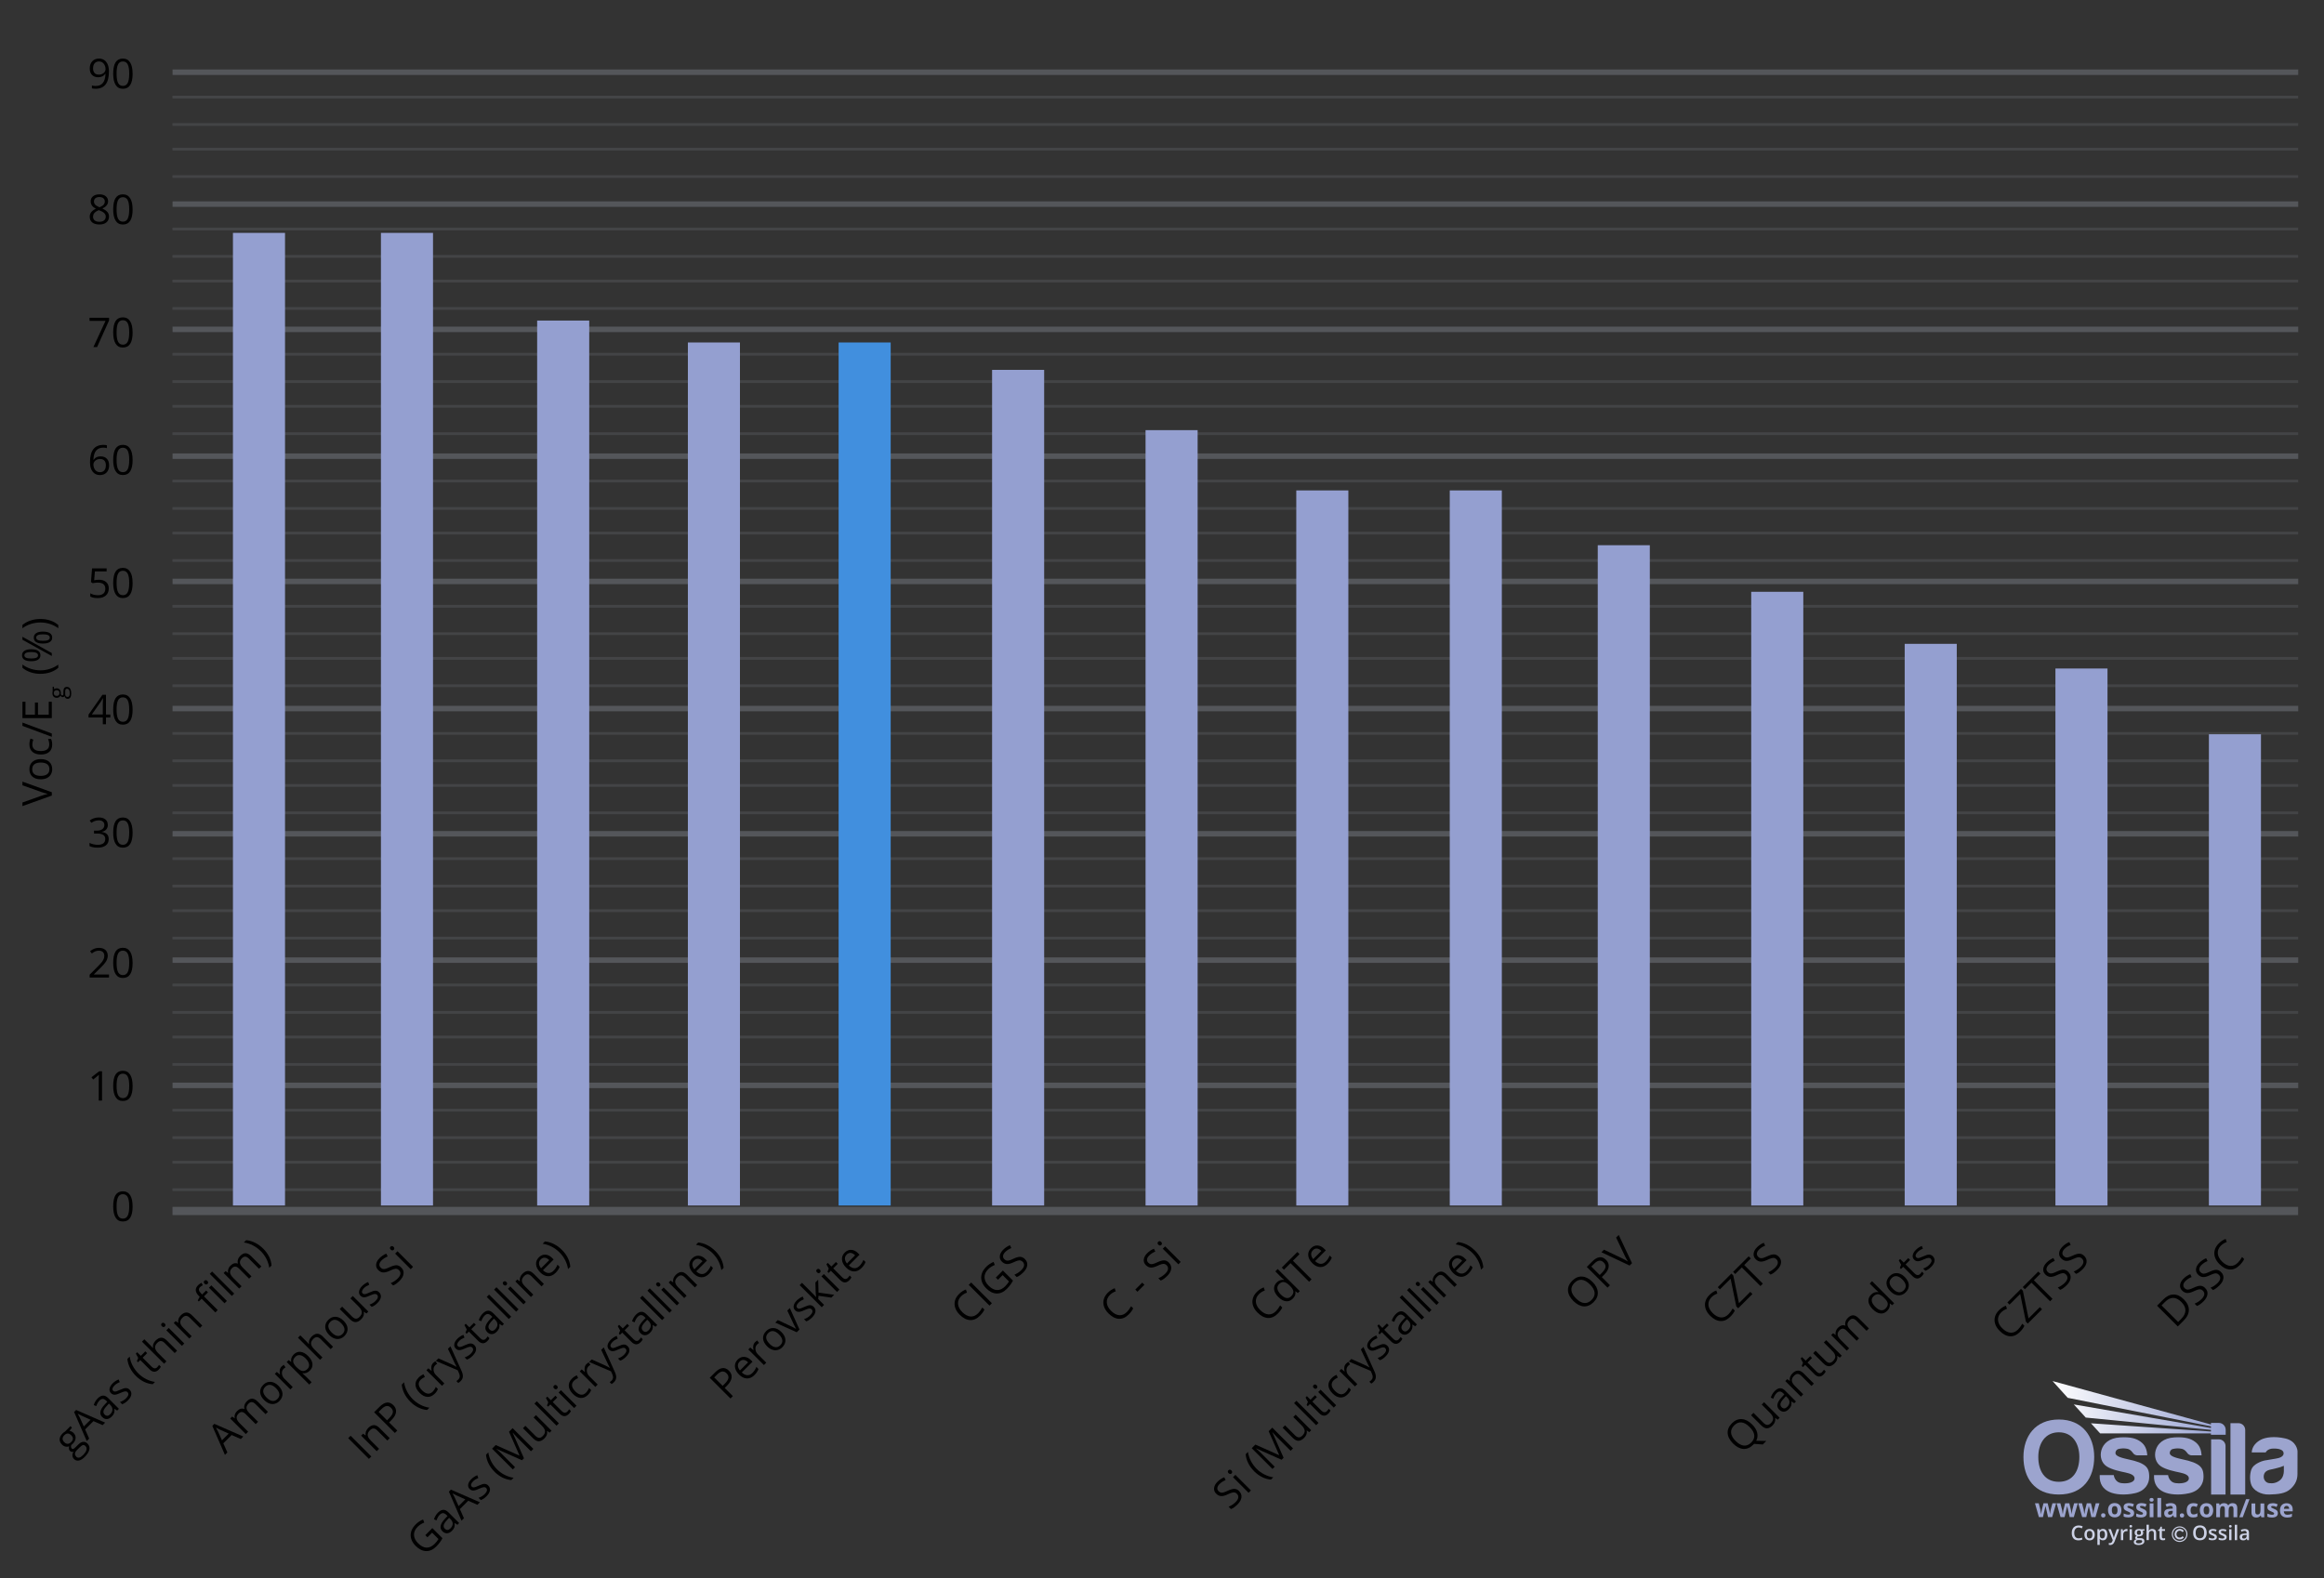 <svg viewBox="0 0 848 576" xmlns:xlink="http://www.w3.org/1999/xlink" xmlns="http://www.w3.org/2000/svg">
  <rect x="0" y="0" width="848" height="576" fill="#333333" stroke="none"/>
  <defs>
    <style>
      .cls-1 {
        stroke: #cdd2e6;
        stroke-width: .4px;
      }

      .cls-1, .cls-2, .cls-3, .cls-4, .cls-5 {
        fill: none;
      }

      .cls-6 {
        fill: #cdd2e6;
      }

      .cls-7 {
        clip-path: url(#clippath-2);
      }

      .cls-8 {
        clip-path: url(#clippath-6);
      }

      .cls-9 {
        fill: #9ca4ce;
      }

      .cls-2 {
        opacity: .5;
      }

      .cls-2, .cls-3, .cls-4 {
        stroke: #54565a;
        stroke-miterlimit: 10;
      }

      .cls-10 {
        clip-path: url(#clippath-7);
      }

      .cls-11 {
        fill: #418fde;
      }

      .cls-3 {
        stroke-width: 3px;
      }

      .cls-12 {
        clip-path: url(#clippath-1);
      }

      .cls-13 {
        clip-path: url(#clippath-4);
      }

      .cls-4 {
        stroke-width: 2px;
      }

      .cls-14 {
        clip-path: url(#clippath-9);
      }

      .cls-15 {
        clip-path: url(#clippath);
      }

      .cls-16 {
        clip-path: url(#clippath-3);
      }

      .cls-17 {
        clip-path: url(#clippath-8);
      }

      .cls-18 {
        clip-path: url(#clippath-5);
      }

      .cls-19 {
        fill: #949fd0;
      }

      .cls-20 {
        fill: url(#linear-gradient);
      }

      .cls-21 {
        clip-path: url(#clippath-10);
      }
    </style>
    <clipPath id="clippath">
      <rect height="59.84" width="100" y="504.08" x="738.33" class="cls-5"></rect>
    </clipPath>
    <clipPath id="clippath-1">
      <rect height="59.84" width="100" y="504.08" x="738.33" class="cls-5"></rect>
    </clipPath>
    <clipPath id="clippath-2">
      <rect height="59.84" width="100" y="504.08" x="738.33" class="cls-5"></rect>
    </clipPath>
    <clipPath id="clippath-3">
      <path d="m754.49,510.2l52.26,10.41v.6l-50.05-8.61,4.36,4.8,45.69,4.5v.59c-14.65-1.01-29.14-1.99-43.79-3l3.35,3.68c13.52,0,26.92,0,40.44,0v.51h5.38v-1.79c0-1.39-1.11-2.53-2.47-2.53h-2.91v.56l-57.79-15.84,5.53,6.12Z" class="cls-5"></path>
    </clipPath>
    <linearGradient gradientUnits="userSpaceOnUse" gradientTransform="translate(-35.78 20004.34) scale(44.22 -44.22)" y2="440.76" x2="19.17" y1="440.76" x1="17.75" id="linear-gradient">
      <stop stop-color="#fff" offset="0"></stop>
      <stop stop-color="#949fd1" offset="1"></stop>
    </linearGradient>
    <clipPath id="clippath-4">
      <rect height="59.84" width="100" y="504.08" x="738.33" class="cls-5"></rect>
    </clipPath>
    <clipPath id="clippath-5">
      <rect height="59.84" width="100" y="504.08" x="738.33" class="cls-5"></rect>
    </clipPath>
    <clipPath id="clippath-6">
      <rect height="59.84" width="100" y="504.08" x="738.33" class="cls-5"></rect>
    </clipPath>
    <clipPath id="clippath-7">
      <rect height="59.84" width="100" y="504.08" x="738.33" class="cls-5"></rect>
    </clipPath>
    <clipPath id="clippath-8">
      <rect height="59.84" width="100" y="504.08" x="738.33" class="cls-5"></rect>
    </clipPath>
    <clipPath id="clippath-9">
      <rect height="59.84" width="100" y="504.08" x="738.33" class="cls-5"></rect>
    </clipPath>
    <clipPath id="clippath-10">
      <rect height="59.84" width="100" y="504.08" x="738.33" class="cls-5"></rect>
    </clipPath>
  </defs>
  <g data-sanitized-data-name="Layer 3" data-name="Layer 3" id="Layer_3">
    <line y2="442" x2="838.56" y1="442" x1="62.94" class="cls-3"></line>
    <g>
      <line y2="396.15" x2="838.6" y1="396.15" x1="62.97" class="cls-4"></line>
      <line y2="405.22" x2="838.56" y1="405.22" x1="62.94" class="cls-2"></line>
      <line y2="415.22" x2="838.56" y1="415.22" x1="62.94" class="cls-2"></line>
      <line y2="424.22" x2="838.56" y1="424.22" x1="62.94" class="cls-2"></line>
      <line y2="434.22" x2="838.56" y1="434.22" x1="62.94" class="cls-2"></line>
    </g>
    <g>
      <line y2="350.44" x2="838.6" y1="350.44" x1="62.97" class="cls-4"></line>
      <line y2="359.51" x2="838.56" y1="359.51" x1="62.94" class="cls-2"></line>
      <line y2="369.51" x2="838.56" y1="369.51" x1="62.94" class="cls-2"></line>
      <line y2="378.51" x2="838.56" y1="378.51" x1="62.94" class="cls-2"></line>
      <line y2="388.51" x2="838.56" y1="388.51" x1="62.94" class="cls-2"></line>
    </g>
    <g>
      <line y2="304.33" x2="838.6" y1="304.33" x1="62.97" class="cls-4"></line>
      <line y2="313.4" x2="838.56" y1="313.4" x1="62.94" class="cls-2"></line>
      <line y2="323.4" x2="838.56" y1="323.4" x1="62.94" class="cls-2"></line>
      <line y2="332.4" x2="838.56" y1="332.4" x1="62.94" class="cls-2"></line>
      <line y2="342.4" x2="838.56" y1="342.4" x1="62.94" class="cls-2"></line>
    </g>
    <g>
      <line y2="258.62" x2="838.6" y1="258.62" x1="62.97" class="cls-4"></line>
      <line y2="267.69" x2="838.56" y1="267.69" x1="62.94" class="cls-2"></line>
      <line y2="277.69" x2="838.56" y1="277.69" x1="62.94" class="cls-2"></line>
      <line y2="286.69" x2="838.56" y1="286.69" x1="62.94" class="cls-2"></line>
      <line y2="296.69" x2="838.56" y1="296.69" x1="62.94" class="cls-2"></line>
    </g>
    <g>
      <line y2="212.22" x2="838.6" y1="212.22" x1="62.97" class="cls-4"></line>
      <line y2="221.29" x2="838.56" y1="221.29" x1="62.94" class="cls-2"></line>
      <line y2="231.29" x2="838.56" y1="231.29" x1="62.94" class="cls-2"></line>
      <line y2="240.29" x2="838.56" y1="240.29" x1="62.94" class="cls-2"></line>
      <line y2="250.29" x2="838.56" y1="250.29" x1="62.94" class="cls-2"></line>
    </g>
    <g>
      <line y2="166.5" x2="838.6" y1="166.5" x1="62.97" class="cls-4"></line>
      <line y2="175.58" x2="838.56" y1="175.58" x1="62.94" class="cls-2"></line>
      <line y2="185.58" x2="838.56" y1="185.58" x1="62.94" class="cls-2"></line>
      <line y2="194.58" x2="838.56" y1="194.58" x1="62.94" class="cls-2"></line>
      <line y2="204.58" x2="838.56" y1="204.58" x1="62.94" class="cls-2"></line>
    </g>
    <g>
      <line y2="120.22" x2="838.6" y1="120.22" x1="62.97" class="cls-4"></line>
      <line y2="129.29" x2="838.56" y1="129.29" x1="62.94" class="cls-2"></line>
      <line y2="139.29" x2="838.56" y1="139.29" x1="62.94" class="cls-2"></line>
      <line y2="148.29" x2="838.56" y1="148.29" x1="62.94" class="cls-2"></line>
      <line y2="158.29" x2="838.56" y1="158.29" x1="62.94" class="cls-2"></line>
    </g>
    <g>
      <line y2="74.5" x2="838.6" y1="74.5" x1="62.97" class="cls-4"></line>
      <line y2="83.58" x2="838.56" y1="83.58" x1="62.94" class="cls-2"></line>
      <line y2="93.58" x2="838.56" y1="93.58" x1="62.94" class="cls-2"></line>
      <line y2="102.58" x2="838.56" y1="102.58" x1="62.94" class="cls-2"></line>
      <line y2="112.58" x2="838.56" y1="112.58" x1="62.94" class="cls-2"></line>
    </g>
    <g>
      <line y2="26.36" x2="838.6" y1="26.36" x1="62.97" class="cls-4"></line>
      <line y2="35.44" x2="838.56" y1="35.44" x1="62.94" class="cls-2"></line>
      <line y2="45.44" x2="838.56" y1="45.44" x1="62.94" class="cls-2"></line>
      <line y2="54.44" x2="838.56" y1="54.44" x1="62.94" class="cls-2"></line>
      <line y2="64.44" x2="838.56" y1="64.44" x1="62.94" class="cls-2"></line>
    </g>
    <g>
      <path d="m37.22,401.7h-1.19v-7.63c0-.63.02-1.24.06-1.8-.1.1-.22.21-.34.32s-.71.59-1.74,1.43l-.64-.83,2.83-2.19h1.03v10.71Z"></path>
      <path d="m48.39,396.33c0,1.85-.29,3.23-.88,4.15s-1.48,1.37-2.68,1.37-2.03-.47-2.63-1.4c-.6-.94-.9-2.31-.9-4.11s.29-3.25.87-4.15,1.47-1.36,2.66-1.36,2.04.47,2.65,1.41.9,2.31.9,4.09Zm-5.85,0c0,1.56.18,2.69.55,3.4.37.71.95,1.07,1.75,1.07s1.4-.36,1.76-1.08c.36-.72.55-1.85.55-3.39s-.18-2.66-.55-3.38c-.36-.71-.95-1.07-1.76-1.07s-1.38.35-1.75,1.06c-.37.71-.55,1.84-.55,3.39Z"></path>
    </g>
    <g>
      <path d="m39.75,356.8h-7.04v-1.05l2.82-2.83c.86-.87,1.43-1.49,1.7-1.86s.48-.73.62-1.08.21-.73.21-1.13c0-.57-.17-1.02-.52-1.36-.35-.33-.83-.5-1.44-.5-.44,0-.87.07-1.26.22-.4.15-.84.41-1.33.8l-.64-.83c.99-.82,2.06-1.23,3.22-1.23,1.01,0,1.79.26,2.37.77.57.51.86,1.21.86,2.08,0,.68-.19,1.35-.57,2.01s-1.09,1.5-2.14,2.52l-2.34,2.29v.06h5.51v1.13Z"></path>
      <path d="m48.39,351.43c0,1.85-.29,3.23-.88,4.15s-1.48,1.37-2.68,1.37-2.03-.47-2.63-1.4c-.6-.94-.9-2.31-.9-4.11s.29-3.25.87-4.15,1.47-1.36,2.66-1.36,2.04.47,2.65,1.41.9,2.31.9,4.09Zm-5.85,0c0,1.56.18,2.69.55,3.4.37.71.95,1.07,1.75,1.07s1.4-.36,1.76-1.08c.36-.72.55-1.85.55-3.39s-.18-2.66-.55-3.38c-.36-.71-.95-1.07-1.76-1.07s-1.38.35-1.75,1.06c-.37.71-.55,1.84-.55,3.39Z"></path>
    </g>
    <g>
      <path d="m39.35,301.06c0,.68-.19,1.24-.58,1.68-.38.44-.93.73-1.63.87v.06c.86.11,1.5.38,1.91.82s.62,1.02.62,1.73c0,1.02-.35,1.81-1.06,2.35-.71.55-1.71.82-3.02.82-.57,0-1.09-.04-1.56-.13-.47-.09-.93-.24-1.37-.45v-1.16c.46.23.96.4,1.48.52.52.12,1.02.18,1.49.18,1.85,0,2.78-.72,2.78-2.17,0-1.3-1.02-1.95-3.06-1.95h-1.05v-1.05h1.07c.83,0,1.5-.18,1.98-.55.49-.37.73-.88.73-1.53,0-.52-.18-.93-.54-1.23-.36-.3-.85-.45-1.46-.45-.47,0-.91.06-1.33.19s-.89.36-1.42.7l-.62-.82c.44-.35.95-.62,1.52-.82.57-.2,1.18-.3,1.81-.3,1.04,0,1.85.24,2.42.71.58.48.86,1.13.86,1.96Z"></path>
      <path d="m48.39,303.88c0,1.85-.29,3.23-.88,4.15s-1.48,1.37-2.68,1.37-2.03-.47-2.63-1.4c-.6-.94-.9-2.31-.9-4.11s.29-3.25.87-4.15,1.47-1.36,2.66-1.36,2.04.47,2.65,1.41.9,2.31.9,4.09Zm-5.85,0c0,1.56.18,2.69.55,3.4.37.71.95,1.07,1.75,1.07s1.4-.36,1.76-1.08c.36-.72.55-1.85.55-3.39s-.18-2.66-.55-3.38c-.36-.71-.95-1.07-1.76-1.07s-1.38.35-1.75,1.06c-.37.71-.55,1.84-.55,3.39Z"></path>
    </g>
    <g>
      <path d="m40.26,261.89h-1.59v2.46h-1.16v-2.46h-5.21v-1.06l5.08-7.24h1.29v7.2h1.59v1.11Zm-2.75-1.11v-3.56c0-.7.02-1.49.07-2.37h-.06c-.23.47-.45.86-.66,1.16l-3.35,4.76h3.99Z"></path>
      <path d="m48.39,258.98c0,1.85-.29,3.23-.88,4.15s-1.48,1.37-2.68,1.37-2.03-.47-2.63-1.4c-.6-.94-.9-2.31-.9-4.11s.29-3.25.87-4.15,1.47-1.36,2.66-1.36,2.04.47,2.65,1.41.9,2.31.9,4.09Zm-5.85,0c0,1.56.18,2.69.55,3.4.37.71.95,1.07,1.75,1.07s1.4-.36,1.76-1.08c.36-.72.55-1.85.55-3.39s-.18-2.66-.55-3.38c-.36-.71-.95-1.07-1.76-1.07s-1.38.35-1.75,1.06c-.37.71-.55,1.84-.55,3.39Z"></path>
    </g>
    <g>
      <path d="m36.06,211.6c1.13,0,2.02.28,2.66.84.65.56.97,1.33.97,2.3,0,1.11-.35,1.98-1.06,2.61-.71.63-1.68.95-2.92.95s-2.13-.19-2.76-.58v-1.17c.34.22.77.39,1.27.52.51.12,1.01.19,1.5.19.86,0,1.53-.2,2-.61.48-.41.71-.99.71-1.76,0-1.49-.92-2.24-2.75-2.24-.46,0-1.08.07-1.86.21l-.63-.4.4-5.01h5.32v1.12h-4.28l-.27,3.22c.56-.11,1.12-.17,1.68-.17Z"></path>
      <path d="m48.39,212.77c0,1.85-.29,3.23-.88,4.15s-1.48,1.37-2.68,1.37-2.03-.47-2.63-1.4c-.6-.94-.9-2.31-.9-4.11s.29-3.25.87-4.15,1.47-1.36,2.66-1.36,2.04.47,2.65,1.41.9,2.31.9,4.09Zm-5.85,0c0,1.56.18,2.69.55,3.4.37.71.95,1.07,1.75,1.07s1.4-.36,1.76-1.08c.36-.72.55-1.85.55-3.39s-.18-2.66-.55-3.38c-.36-.71-.95-1.07-1.76-1.07s-1.38.35-1.75,1.06c-.37.71-.55,1.84-.55,3.39Z"></path>
    </g>
    <g>
      <path d="m32.84,168.66c0-2.1.41-3.68,1.23-4.72.82-1.04,2.03-1.56,3.63-1.56.55,0,.99.05,1.3.14v1.05c-.38-.12-.81-.18-1.29-.18-1.15,0-2.02.36-2.63,1.07-.61.71-.94,1.84-1,3.37h.09c.54-.84,1.39-1.26,2.55-1.26.96,0,1.72.29,2.27.87s.83,1.37.83,2.37c0,1.11-.3,1.99-.91,2.63-.61.64-1.43.96-2.46.96-1.11,0-1.99-.42-2.64-1.25-.65-.83-.97-1.99-.97-3.48Zm3.6,3.69c.69,0,1.23-.22,1.62-.66.38-.44.57-1.07.57-1.89,0-.71-.18-1.26-.53-1.67-.36-.4-.89-.61-1.6-.61-.44,0-.84.09-1.21.27s-.66.43-.88.75c-.22.32-.33.65-.33.99,0,.5.1.97.29,1.41s.47.78.83,1.03c.36.25.77.38,1.23.38Z"></path>
      <path d="m48.39,167.87c0,1.85-.29,3.23-.88,4.15s-1.48,1.37-2.68,1.37-2.03-.47-2.63-1.4c-.6-.94-.9-2.31-.9-4.11s.29-3.25.87-4.15,1.47-1.36,2.66-1.36,2.04.47,2.65,1.41.9,2.31.9,4.09Zm-5.85,0c0,1.56.18,2.69.55,3.4.37.71.95,1.07,1.75,1.07s1.4-.36,1.76-1.08c.36-.72.55-1.85.55-3.39s-.18-2.66-.55-3.38c-.36-.71-.95-1.07-1.76-1.07s-1.38.35-1.75,1.06c-.37.71-.55,1.84-.55,3.39Z"></path>
    </g>
    <g>
      <path d="m34.07,126.7l4.44-9.59h-5.84v-1.12h7.13v.97l-4.38,9.73h-1.35Z"></path>
      <path d="m48.39,121.33c0,1.85-.29,3.23-.88,4.15s-1.48,1.37-2.68,1.37-2.03-.47-2.63-1.4c-.6-.94-.9-2.31-.9-4.11s.29-3.25.87-4.15,1.47-1.36,2.66-1.36,2.04.47,2.65,1.41.9,2.31.9,4.09Zm-5.85,0c0,1.56.18,2.69.55,3.4.37.71.95,1.07,1.75,1.07s1.4-.36,1.76-1.08c.36-.72.55-1.85.55-3.39s-.18-2.66-.55-3.38c-.36-.71-.95-1.07-1.76-1.07s-1.38.35-1.75,1.06c-.37.71-.55,1.84-.55,3.39Z"></path>
    </g>
    <g>
      <path d="m36.26,70.93c.98,0,1.75.23,2.32.68s.86,1.08.86,1.88c0,.53-.16,1.01-.49,1.44s-.85.83-1.57,1.19c.87.42,1.49.85,1.85,1.31.37.46.55.98.55,1.59,0,.89-.31,1.6-.93,2.13-.62.53-1.47.79-2.55.79-1.14,0-2.02-.25-2.64-.75-.62-.5-.92-1.21-.92-2.13,0-1.22.75-2.18,2.24-2.86-.67-.38-1.16-.79-1.45-1.23-.29-.44-.44-.94-.44-1.48,0-.78.29-1.4.86-1.86.57-.46,1.34-.69,2.3-.69Zm-2.31,8.16c0,.59.2,1.04.61,1.37s.98.49,1.72.49,1.29-.17,1.7-.51c.41-.34.61-.81.61-1.41,0-.47-.19-.89-.57-1.26-.38-.37-1.04-.73-1.99-1.07-.73.31-1.25.66-1.58,1.04-.33.38-.49.83-.49,1.36Zm2.3-7.17c-.61,0-1.09.15-1.44.44s-.52.68-.52,1.17c0,.45.14.83.43,1.16s.82.64,1.6.97c.7-.29,1.19-.61,1.48-.94.29-.34.44-.73.44-1.18,0-.49-.18-.88-.53-1.18-.35-.29-.84-.44-1.46-.44Z"></path>
      <path d="m48.39,76.43c0,1.85-.29,3.23-.88,4.15s-1.48,1.37-2.68,1.37-2.03-.47-2.63-1.4c-.6-.94-.9-2.31-.9-4.11s.29-3.25.87-4.15,1.47-1.36,2.66-1.36,2.04.47,2.65,1.41.9,2.31.9,4.09Zm-5.85,0c0,1.56.18,2.69.55,3.4.37.71.95,1.07,1.75,1.07s1.4-.36,1.76-1.08c.36-.72.55-1.85.55-3.39s-.18-2.66-.55-3.38c-.36-.71-.95-1.07-1.76-1.07s-1.38.35-1.75,1.06c-.37.71-.55,1.84-.55,3.39Z"></path>
    </g>
    <g>
      <path d="m39.75,26.11c0,4.19-1.62,6.28-4.86,6.28-.57,0-1.02-.05-1.35-.15v-1.05c.39.13.83.19,1.33.19,1.17,0,2.06-.36,2.65-1.09.6-.73.92-1.84.98-3.34h-.09c-.27.41-.62.71-1.07.93-.44.21-.94.32-1.5.32-.95,0-1.7-.28-2.26-.85s-.83-1.36-.83-2.37c0-1.11.31-1.99.93-2.64.62-.64,1.44-.97,2.46-.97.73,0,1.36.19,1.91.56.54.37.96.92,1.26,1.63.29.71.44,1.56.44,2.53Zm-3.6-3.68c-.7,0-1.24.23-1.62.67-.38.45-.57,1.08-.57,1.88,0,.7.18,1.26.53,1.66.35.4.89.6,1.6.6.44,0,.85-.09,1.23-.27.37-.18.67-.43.88-.74s.32-.64.32-.98c0-.51-.1-.99-.3-1.42s-.48-.78-.84-1.03c-.36-.25-.77-.37-1.23-.37Z"></path>
      <path d="m48.39,26.88c0,1.85-.29,3.23-.88,4.15s-1.48,1.37-2.68,1.37-2.03-.47-2.63-1.4c-.6-.94-.9-2.31-.9-4.11s.29-3.25.87-4.15,1.47-1.36,2.66-1.36,2.04.47,2.65,1.41.9,2.31.9,4.09Zm-5.85,0c0,1.56.18,2.69.55,3.4.37.71.95,1.07,1.75,1.07s1.4-.36,1.76-1.08c.36-.72.55-1.85.55-3.39s-.18-2.66-.55-3.38c-.36-.71-.95-1.07-1.76-1.07s-1.38.35-1.75,1.06c-.37.71-.55,1.84-.55,3.39Z"></path>
    </g>
    <path d="m48.39,440.32c0,1.85-.29,3.23-.88,4.15s-1.48,1.37-2.68,1.37-2.03-.47-2.63-1.4c-.6-.94-.9-2.31-.9-4.11s.29-3.25.87-4.15,1.47-1.36,2.66-1.36,2.04.47,2.65,1.41.9,2.31.9,4.09Zm-5.85,0c0,1.56.18,2.69.55,3.4.37.71.95,1.07,1.75,1.07s1.4-.36,1.76-1.08c.36-.72.55-1.85.55-3.39s-.18-2.66-.55-3.38c-.36-.71-.95-1.07-1.76-1.07s-1.38.35-1.75,1.06c-.37.71-.55,1.84-.55,3.39Z"></path>
    <g>
      <path d="m25.72,520.54l.54.54-.93,1.18c.22.02.46.1.73.21s.53.3.77.55c.56.56.81,1.19.76,1.9s-.4,1.4-1.07,2.06c-.17.17-.34.31-.52.44-.17.56-.11.99.18,1.28.16.15.33.21.54.15.2-.05.46-.24.77-.55l1.01-1c.61-.62,1.21-.96,1.8-1.03.59-.07,1.13.14,1.62.63.63.63.86,1.36.68,2.19-.17.83-.75,1.73-1.71,2.7-.74.74-1.45,1.18-2.13,1.3-.68.13-1.27-.06-1.77-.57-.34-.35-.53-.76-.56-1.23s.11-.95.42-1.44c-.21.08-.43.1-.67.06-.24-.04-.45-.15-.63-.33-.21-.21-.33-.44-.38-.71-.04-.27-.02-.59.07-.97-.42.17-.86.21-1.33.1-.47-.1-.9-.34-1.27-.72-.62-.62-.91-1.29-.88-2,.04-.71.4-1.41,1.08-2.09.3-.3.6-.53.91-.7l1.96-1.96Zm-2.24,5.88c.4.4.81.59,1.24.56.43-.02.84-.23,1.24-.63.84-.84.85-1.67.04-2.48-.85-.85-1.7-.85-2.55,0-.4.4-.61.82-.61,1.26s.21.87.64,1.29Zm4.35,5.28c.31.31.67.41,1.09.31s.87-.39,1.35-.88c.72-.72,1.15-1.36,1.28-1.93.13-.56.01-1.03-.36-1.4-.31-.31-.62-.43-.92-.36-.31.07-.73.37-1.25.89l-1.03,1.03c-.39.39-.6.79-.63,1.19-.03.4.13.78.48,1.13Z"></path>
      <path d="m37.45,520.17l-3.35-1.47-3.04,3.04,1.48,3.34-.89.89-4.61-10.6.74-.74,10.58,4.62-.91.91Zm-4.42-1.98l-3.23-1.46c-.41-.18-.89-.43-1.45-.74.26.41.51.88.77,1.42l1.46,3.24,2.45-2.45Z"></path>
      <path d="m42.76,514.85l-.98-.64-.04.04c.07.64.03,1.16-.12,1.57-.16.41-.44.82-.87,1.24-.56.56-1.15.86-1.76.89s-1.18-.22-1.72-.76c-1.15-1.15-.83-2.66.95-4.55l.93-1-.35-.35c-.44-.44-.87-.68-1.27-.7-.4-.02-.82.18-1.24.6-.47.47-.86,1.15-1.17,2.04l-.92-.39c.13-.43.32-.86.56-1.28.25-.42.54-.8.87-1.13.68-.68,1.33-1.03,1.96-1.05.62-.03,1.27.29,1.93.96l3.87,3.87-.64.64Zm-2.55,1.34c.54-.54.81-1.1.82-1.7.01-.6-.25-1.16-.77-1.69l-.51-.51-.82.9c-.66.71-1.05,1.31-1.16,1.8-.11.49.03.93.43,1.33.31.31.64.45.99.43.35-.03.69-.21,1.03-.55Z"></path>
      <path d="m47.28,507.23c.53.53.74,1.13.63,1.81-.11.68-.52,1.38-1.23,2.09-.75.75-1.46,1.22-2.12,1.4l-.8-.8c.41-.13.81-.32,1.21-.55.39-.23.73-.49,1.02-.79.45-.45.72-.87.82-1.25s0-.72-.29-1.02c-.22-.22-.51-.31-.86-.28-.35.03-.91.22-1.68.56-.72.33-1.27.54-1.64.61-.37.08-.7.07-1,0-.29-.08-.57-.25-.83-.5-.46-.46-.64-1.02-.53-1.66.11-.64.49-1.29,1.15-1.95.61-.61,1.33-1.08,2.17-1.42l.39,1c-.8.33-1.44.73-1.9,1.2-.41.41-.65.78-.73,1.11-.08.34,0,.62.22.84.15.15.32.24.51.27s.41,0,.68-.07c.27-.08.74-.27,1.41-.57.92-.43,1.62-.64,2.11-.62.48.01.92.21,1.29.58Z"></path>
      <path d="m49.59,502.21c-.92-.92-1.64-1.9-2.17-2.97-.53-1.06-.84-2.15-.94-3.26l.84-.84c.17,1.16.53,2.27,1.08,3.32.55,1.05,1.24,1.99,2.08,2.84s1.77,1.51,2.81,2.04c1.04.54,2.13.89,3.27,1.06l-.83.83c-1.09-.08-2.17-.38-3.22-.9-1.05-.52-2.03-1.23-2.93-2.13Z"></path>
      <path d="m57.35,499.05c.15-.15.29-.31.41-.47s.21-.3.27-.41l.66.66c-.05.14-.15.31-.3.52-.15.21-.3.39-.45.53-1.1,1.1-2.23,1.07-3.38-.09l-3.38-3.38-.81.81-.41-.42.46-1.17-.85-1.57.5-.5,1.31,1.32,1.65-1.65.67.67-1.65,1.65,3.34,3.34c.34.34.69.52,1.03.54.35.02.66-.11.94-.39Z"></path>
      <path d="m63.75,493.86l-3.67-3.67c-.46-.46-.91-.7-1.35-.72-.44-.02-.88.2-1.33.65-.6.6-.87,1.2-.82,1.79.05.6.45,1.27,1.18,2.01l2.97,2.97-.86.86-8.06-8.06.86-.86,2.44,2.44c.29.29.52.55.69.77l.05-.05c-.1-.44-.08-.9.08-1.37.16-.47.43-.9.83-1.3.69-.69,1.38-1.05,2.06-1.07.68-.02,1.38.33,2.09,1.05l3.7,3.7-.86.86Z"></path>
      <path d="m59.09,484.09c-.2-.2-.29-.39-.29-.58,0-.19.08-.35.22-.5s.3-.21.5-.22.39.09.58.28.29.39.28.58c0,.19-.08.36-.21.5-.14.15-.31.22-.5.22-.19,0-.38-.09-.58-.29Zm8.15,6.28l-.86.86-5.68-5.68.86-.86,5.68,5.68Z"></path>
      <path d="m72.94,484.67l-3.67-3.67c-.46-.46-.91-.7-1.35-.72-.44-.02-.88.2-1.33.65-.59.59-.87,1.19-.82,1.79s.44,1.27,1.18,2l2.98,2.98-.86.86-5.68-5.68.7-.7.92.64.04-.04c-.1-.46-.07-.92.09-1.39.16-.47.44-.9.83-1.29.68-.68,1.36-1.03,2.04-1.05.67-.01,1.38.34,2.1,1.07l3.7,3.7-.86.86Z"></path>
      <path d="m75.88,471.72l-1.45,1.44,5.01,5.01-.86.86-5.01-5.01-1.02,1.01-.39-.39.71-1.33-.32-.31c-1.39-1.4-1.48-2.7-.26-3.92.3-.3.71-.59,1.24-.88l.47.91c-.44.22-.78.45-1.01.69-.32.33-.46.67-.4,1.04.06.37.33.79.81,1.27l.37.37,1.45-1.45.67.67Zm-1.24-3.17c-.2-.2-.29-.39-.29-.58,0-.19.08-.36.23-.5s.3-.21.5-.22.39.09.58.28c.19.19.29.39.28.58,0,.2-.08.36-.21.5-.15.14-.31.22-.51.22-.19,0-.38-.09-.58-.29Zm8.15,6.28l-.86.86-5.68-5.68.86-.86,5.68,5.68Z"></path>
      <path d="m85.46,472.15l-.86.86-8.06-8.06.86-.86,8.06,8.06Z"></path>
      <path d="m94.52,463.09l-3.69-3.69c-.45-.45-.89-.7-1.31-.73-.42-.03-.83.16-1.24.56-.54.54-.78,1.08-.73,1.65.05.56.4,1.16,1.04,1.8l3.17,3.17-.86.86-3.69-3.69c-.45-.45-.89-.69-1.31-.73-.42-.03-.83.16-1.25.57-.54.54-.77,1.09-.7,1.67.07.57.48,1.23,1.21,1.96l2.98,2.98-.86.86-5.68-5.68.7-.7.92.64.04-.04c-.11-.44-.1-.88.04-1.33.14-.45.39-.86.76-1.22.89-.89,1.79-1.15,2.7-.78l.04-.04c-.13-.47-.12-.95.03-1.44.15-.49.43-.95.84-1.36.64-.64,1.29-.96,1.94-.95.65.01,1.34.38,2.06,1.11l3.7,3.7-.86.86Z"></path>
      <path d="m96.05,455.75c.91.91,1.62,1.89,2.14,2.94s.81,2.12.89,3.2l-.83.83c-.17-1.13-.52-2.22-1.06-3.26s-1.22-1.99-2.05-2.81-1.79-1.54-2.84-2.08-2.15-.91-3.32-1.07l.84-.84c1.11.1,2.2.41,3.27.95,1.06.53,2.05,1.25,2.96,2.16Z"></path>
    </g>
    <g>
      <path d="m350.71,473.11c-.83.83-1.21,1.77-1.14,2.8.07,1.04.59,2.04,1.55,3s1.99,1.52,2.99,1.6c1,.08,1.94-.32,2.8-1.18.53-.53,1.04-1.23,1.52-2.09l.77.77c-.33.72-.88,1.47-1.65,2.24-1.12,1.12-2.31,1.64-3.6,1.57-1.28-.07-2.55-.73-3.79-1.98-.78-.78-1.32-1.61-1.61-2.49-.29-.88-.33-1.75-.09-2.62.23-.87.72-1.68,1.47-2.42.79-.79,1.63-1.34,2.52-1.65l.38,1.13c-.84.3-1.55.74-2.12,1.32Z"></path>
      <path d="m361.05,476.55l-7.57-7.57.88-.88,7.57,7.57-.88.88Z"></path>
      <path d="m363.37,466.3l2.57-2.57,3.68,3.68c-.27.53-.58,1.03-.93,1.51-.35.48-.8.99-1.34,1.54-1.15,1.15-2.38,1.7-3.7,1.66-1.32-.04-2.6-.68-3.82-1.91-.79-.79-1.32-1.63-1.6-2.54-.28-.91-.27-1.82,0-2.72s.82-1.76,1.62-2.55c.81-.81,1.71-1.41,2.7-1.81l.44,1.12c-.97.39-1.78.91-2.41,1.54-.92.92-1.37,1.92-1.34,2.98.03,1.07.53,2.09,1.51,3.06,1.02,1.02,2.05,1.55,3.07,1.58s2.02-.44,2.99-1.41c.52-.52.98-1.1,1.36-1.72l-2.33-2.33-1.69,1.69-.79-.79Z"></path>
      <path d="m373.99,459.58c.67.67.95,1.43.83,2.28-.11.86-.58,1.7-1.41,2.53-.9.9-1.7,1.47-2.42,1.72l-.85-.85c.44-.18.88-.42,1.33-.7.44-.29.84-.62,1.2-.97.59-.59.92-1.14.99-1.66.07-.52-.09-.98-.49-1.38-.26-.26-.53-.42-.8-.49s-.6-.04-.99.06-.92.32-1.61.64c-.96.45-1.76.66-2.41.61-.65-.04-1.25-.34-1.8-.9-.58-.58-.83-1.27-.74-2.05s.5-1.54,1.22-2.26c.75-.75,1.58-1.31,2.49-1.66l.49,1.04c-.89.36-1.63.84-2.22,1.43-.47.47-.73.93-.79,1.39-.06.46.08.87.44,1.23.26.26.53.43.79.5.26.07.58.06.95-.03s.88-.29,1.52-.59c1.08-.51,1.93-.75,2.55-.73.62.03,1.19.3,1.71.82Z"></path>
    </g>
    <g>
      <path d="m134.62,532.49l-7.57-7.57.88-.88,7.57,7.57-.88.88Z"></path>
      <path d="m141.33,525.78l-3.67-3.67c-.46-.46-.91-.7-1.35-.72-.44-.02-.88.2-1.33.65-.59.59-.87,1.19-.82,1.79s.44,1.27,1.18,2l2.98,2.98-.86.86-5.68-5.68.7-.7.92.64.04-.04c-.1-.46-.07-.92.09-1.39.16-.47.44-.9.83-1.29.68-.68,1.36-1.03,2.04-1.05.68-.02,1.38.34,2.1,1.06l3.7,3.7-.86.86Z"></path>
      <path d="m143.52,512.86c.77.77,1.09,1.62.98,2.55-.11.94-.65,1.89-1.63,2.87l-.89.89,2.98,2.98-.88.88-7.57-7.57,1.96-1.96c1.89-1.89,3.57-2.1,5.04-.63Zm-2.29,5.55l.79-.79c.78-.78,1.22-1.47,1.32-2.07.1-.6-.13-1.18-.69-1.73-.5-.5-1.04-.71-1.61-.63s-1.21.47-1.9,1.17l-.98.98,3.08,3.08Z"></path>
      <path d="m149.71,511.59c-.92-.92-1.64-1.9-2.17-2.97-.53-1.06-.84-2.15-.94-3.25l.84-.84c.17,1.16.53,2.27,1.08,3.32.55,1.05,1.24,1.99,2.08,2.84.83.83,1.77,1.51,2.81,2.05,1.04.54,2.13.89,3.27,1.06l-.83.83c-1.09-.08-2.17-.38-3.22-.9s-2.02-1.23-2.93-2.13Z"></path>
      <path d="m158.61,508.71c-.82.82-1.71,1.21-2.67,1.15-.96-.06-1.9-.55-2.82-1.47-.95-.95-1.46-1.91-1.51-2.89-.06-.98.33-1.89,1.18-2.73.27-.27.58-.52.91-.73.33-.21.62-.36.85-.44l.47.99c-.27.11-.54.26-.81.43-.27.18-.5.35-.67.52-1.15,1.15-.99,2.46.48,3.94.7.7,1.37,1.09,2.03,1.18s1.26-.14,1.81-.69c.47-.47.86-1.06,1.15-1.76l.76.76c-.18.58-.56,1.15-1.14,1.73Z"></path>
      <path d="m158.1,497.45c.25-.25.5-.46.74-.62l.68.92c-.29.18-.52.36-.7.54-.46.46-.67,1.04-.62,1.74.05.7.35,1.33.9,1.88l3.04,3.04-.86.86-5.68-5.68.71-.71,1.15.95.04-.04c-.16-.58-.19-1.12-.09-1.62.1-.5.32-.92.68-1.28Z"></path>
      <path d="m159.04,496.72l.92-.92,4.48,1.99c1.01.47,1.71.83,2.11,1.09l.04-.04c-.13-.22-.34-.62-.62-1.19-.28-.57-1.12-2.35-2.53-5.34l.92-.92,4.02,8.9c.4.88.57,1.62.51,2.21-.06.59-.32,1.12-.79,1.59-.26.26-.55.49-.87.69l-.69-.69c.23-.15.46-.34.7-.57.59-.59.68-1.34.27-2.26l-.49-1.12-8-3.42Z"></path>
      <path d="m173.07,490.94c.53.53.74,1.13.63,1.81-.11.68-.52,1.38-1.23,2.09-.75.75-1.46,1.22-2.12,1.4l-.8-.8c.41-.13.81-.32,1.21-.55.39-.23.73-.5,1.02-.78.45-.45.72-.87.82-1.25.1-.38,0-.72-.29-1.02-.22-.22-.51-.31-.86-.28-.35.04-.91.22-1.68.56-.72.33-1.27.54-1.64.61-.37.08-.7.08-1,0-.29-.08-.57-.25-.83-.5-.46-.46-.64-1.02-.53-1.66.11-.64.49-1.29,1.15-1.95.61-.61,1.33-1.08,2.17-1.42l.39,1c-.8.34-1.44.73-1.9,1.2-.41.41-.65.78-.73,1.12-.08.33,0,.61.22.84.15.15.32.24.51.27.19.03.41,0,.68-.07s.74-.27,1.41-.58c.92-.43,1.62-.64,2.11-.62.48.01.92.21,1.29.58Z"></path>
      <path d="m177.25,488.65c.15-.15.29-.31.41-.47s.21-.3.27-.41l.66.66c-.05.14-.15.31-.3.52-.15.21-.3.39-.45.53-1.1,1.1-2.22,1.07-3.38-.09l-3.38-3.38-.81.81-.42-.42.46-1.17-.85-1.57.5-.5,1.32,1.32,1.65-1.65.67.67-1.65,1.65,3.34,3.34c.34.34.69.52,1.03.54.34.02.66-.11.94-.39Z"></path>
      <path d="m183.25,483.85l-.98-.64-.04.04c.07.64.03,1.16-.12,1.57-.16.41-.44.82-.86,1.24-.56.56-1.15.86-1.76.89-.61.03-1.18-.22-1.72-.76-1.15-1.15-.83-2.66.95-4.55l.93-.99-.35-.35c-.44-.44-.87-.68-1.27-.7-.4-.02-.82.18-1.24.6-.47.47-.86,1.15-1.17,2.04l-.92-.39c.13-.43.32-.86.56-1.28.25-.42.54-.8.87-1.13.68-.68,1.33-1.03,1.96-1.05.62-.03,1.27.29,1.93.96l3.87,3.87-.64.64Zm-2.55,1.33c.54-.54.81-1.1.82-1.7.01-.6-.25-1.16-.77-1.69l-.51-.51-.82.89c-.66.71-1.04,1.31-1.16,1.8-.11.49.03.94.43,1.33.31.31.64.45.99.43.35-.02.69-.21,1.03-.55Z"></path>
      <path d="m186.52,480.58l-.86.86-8.06-8.06.86-.86,8.06,8.06Z"></path>
      <path d="m189.21,477.9l-.86.86-8.06-8.06.86-.86,8.06,8.06Z"></path>
      <path d="m183.74,468.94c-.2-.2-.29-.39-.29-.58,0-.19.08-.35.23-.5.14-.14.3-.21.5-.22.19,0,.39.09.58.28s.29.39.28.58c0,.19-.08.36-.21.5-.15.15-.31.22-.51.22s-.38-.09-.58-.29Zm8.15,6.28l-.86.86-5.68-5.68.86-.86,5.68,5.68Z"></path>
      <path d="m197.6,469.51l-3.67-3.67c-.46-.46-.91-.7-1.35-.72-.44-.02-.88.2-1.33.65-.59.59-.87,1.19-.82,1.79.04.6.44,1.27,1.18,2l2.98,2.98-.86.86-5.68-5.68.7-.7.92.64.04-.04c-.1-.46-.07-.92.09-1.39.16-.47.44-.9.83-1.29.68-.68,1.36-1.03,2.04-1.05s1.38.34,2.1,1.06l3.7,3.7-.86.86Z"></path>
      <path d="m202.72,464.59c-.84.84-1.76,1.25-2.75,1.22-1-.03-1.95-.49-2.85-1.4s-1.42-1.87-1.51-2.86c-.09-.99.25-1.86,1.01-2.62.71-.71,1.51-1.04,2.39-.99.88.05,1.71.46,2.47,1.23l.54.54-3.91,3.91c.68.65,1.36.99,2.02,1.01.67.03,1.29-.25,1.87-.83.61-.61,1.09-1.34,1.43-2.19l.77.77c-.17.44-.37.82-.58,1.14-.21.33-.51.68-.9,1.07Zm-5.4-4.93c-.46.46-.67.97-.64,1.54.03.57.28,1.14.75,1.71l2.97-2.97c-.54-.54-1.08-.84-1.61-.88-.53-.05-1.02.15-1.47.6Z"></path>
      <path d="m205.07,456.23c.91.91,1.62,1.89,2.14,2.94.52,1.05.81,2.12.89,3.2l-.83.83c-.17-1.13-.52-2.22-1.06-3.27-.54-1.05-1.22-1.99-2.05-2.81-.84-.84-1.79-1.54-2.84-2.08-1.05-.55-2.15-.91-3.32-1.08l.84-.84c1.11.1,2.2.41,3.27.95,1.06.53,2.05,1.25,2.96,2.16Z"></path>
    </g>
    <g>
      <path d="m155.19,560.32l2.57-2.57,3.68,3.68c-.27.53-.58,1.03-.93,1.51-.35.48-.8.99-1.34,1.54-1.15,1.15-2.38,1.7-3.7,1.66-1.32-.04-2.6-.68-3.82-1.91-.79-.79-1.32-1.63-1.6-2.54-.28-.91-.27-1.81,0-2.72s.82-1.76,1.62-2.56c.81-.81,1.71-1.41,2.7-1.81l.44,1.12c-.97.39-1.78.91-2.41,1.54-.92.92-1.37,1.92-1.34,2.98.03,1.07.53,2.09,1.51,3.06,1.02,1.02,2.05,1.55,3.07,1.58,1.03.03,2.02-.44,2.99-1.41.52-.52.98-1.1,1.36-1.72l-2.33-2.33-1.69,1.69-.79-.79Z"></path>
      <path d="m166.91,556.54l-.98-.64-.04.04c.07.64.03,1.16-.12,1.57-.16.41-.44.82-.87,1.24-.56.56-1.15.86-1.76.89-.61.03-1.18-.22-1.72-.76-1.15-1.15-.83-2.66.95-4.55l.93-.99-.35-.35c-.44-.44-.87-.68-1.27-.7-.4-.02-.82.18-1.24.6-.47.47-.86,1.15-1.17,2.04l-.92-.39c.13-.43.31-.86.56-1.28.25-.42.54-.8.87-1.13.68-.68,1.33-1.03,1.96-1.05.62-.03,1.27.29,1.93.96l3.87,3.87-.64.64Zm-2.55,1.33c.54-.54.81-1.1.82-1.7.01-.6-.25-1.16-.78-1.69l-.51-.51-.82.89c-.66.71-1.05,1.31-1.16,1.8-.11.49.03.94.42,1.33.31.31.64.45.99.43.35-.02.69-.21,1.03-.55Z"></path>
      <path d="m174.2,549.24l-3.35-1.47-3.04,3.04,1.48,3.34-.89.89-4.61-10.6.74-.74,10.58,4.62-.91.91Zm-4.42-1.98l-3.23-1.46c-.41-.18-.89-.43-1.45-.74.26.41.51.88.77,1.42l1.46,3.24,2.45-2.45Z"></path>
      <path d="m178.14,542.2c.53.53.74,1.13.63,1.81-.11.68-.52,1.38-1.23,2.09-.75.75-1.46,1.22-2.12,1.4l-.8-.8c.41-.13.81-.32,1.2-.55.39-.23.73-.5,1.02-.79.45-.45.72-.87.82-1.25.1-.38,0-.72-.29-1.02-.22-.22-.5-.31-.85-.28-.35.03-.91.22-1.68.56-.73.33-1.27.54-1.64.61-.37.07-.7.07-1,0-.29-.08-.57-.25-.83-.5-.46-.46-.64-1.02-.53-1.66.11-.64.49-1.29,1.15-1.95.61-.61,1.33-1.08,2.16-1.42l.39,1c-.8.34-1.44.73-1.9,1.2-.41.41-.65.78-.73,1.11s0,.62.22.84c.15.15.32.24.51.27.18.03.41,0,.68-.07s.74-.27,1.41-.57c.92-.43,1.62-.64,2.11-.62.48.01.92.21,1.29.58Z"></path>
      <path d="m180.45,537.18c-.91-.91-1.64-1.9-2.17-2.97-.53-1.06-.84-2.15-.94-3.25l.84-.84c.17,1.16.53,2.27,1.07,3.32s1.24,1.99,2.08,2.84c.83.83,1.77,1.51,2.81,2.04,1.05.54,2.14.89,3.27,1.06l-.83.83c-1.09-.08-2.17-.38-3.22-.9-1.05-.52-2.02-1.23-2.93-2.13Z"></path>
      <path d="m190.46,532.98l-9.28-4.14-.04.04c.58.48,1.24,1.09,1.97,1.82l4.82,4.82-.81.81-7.57-7.57,1.33-1.33,8.64,3.85.04-.04-3.83-8.66,1.32-1.32,7.57,7.57-.88.88-4.88-4.88c-.56-.56-1.14-1.19-1.75-1.9l-.04.04,4.11,9.29-.71.71Z"></path>
      <path d="m191.69,520.4l3.68,3.68c.46.46.91.7,1.35.72s.88-.2,1.33-.65c.59-.59.87-1.19.82-1.79-.05-.6-.44-1.27-1.18-2l-2.98-2.98.86-.86,5.68,5.68-.71.71-.88-.64-.05.05c.1.46.07.92-.09,1.38-.17.46-.45.89-.85,1.29-.69.69-1.37,1.04-2.04,1.06s-1.37-.34-2.09-1.06l-3.71-3.71.87-.87Z"></path>
      <path d="m203.93,519.51l-.86.86-8.06-8.06.86-.86,8.06,8.06Z"></path>
      <path d="m206.98,515.25c.15-.15.29-.31.41-.47.12-.16.21-.3.27-.41l.66.66c-.05.14-.15.31-.3.52-.15.21-.3.39-.45.53-1.1,1.1-2.22,1.07-3.38-.09l-3.38-3.38-.81.81-.41-.42.46-1.17-.85-1.57.5-.5,1.31,1.32,1.65-1.65.67.67-1.65,1.65,3.34,3.34c.34.34.69.52,1.03.54.34.02.66-.11.94-.39Z"></path>
      <path d="m202.21,506.8c-.2-.2-.29-.39-.29-.58,0-.19.08-.36.23-.5s.3-.21.5-.22c.19,0,.39.09.58.28s.29.39.28.58c0,.2-.08.36-.21.5s-.31.22-.5.22c-.19,0-.38-.09-.58-.29Zm8.15,6.28l-.86.86-5.68-5.68.86-.86,5.68,5.68Z"></path>
      <path d="m214.55,509.1c-.82.82-1.71,1.21-2.67,1.15-.96-.06-1.9-.55-2.82-1.47-.95-.95-1.46-1.91-1.52-2.89s.33-1.89,1.18-2.73c.27-.27.57-.52.91-.73.33-.21.61-.36.85-.44l.46.99c-.27.11-.54.26-.81.43-.27.18-.5.35-.67.52-1.15,1.15-.99,2.47.48,3.94.7.7,1.37,1.09,2.03,1.18.65.09,1.26-.14,1.81-.69.47-.47.86-1.06,1.15-1.76l.76.76c-.18.58-.56,1.15-1.14,1.73Z"></path>
      <path d="m214.03,497.85c.25-.25.5-.46.74-.62l.68.92c-.29.18-.52.36-.7.54-.46.46-.67,1.04-.62,1.74.05.7.35,1.33.9,1.88l3.05,3.04-.86.86-5.68-5.68.71-.71,1.15.95.04-.04c-.16-.58-.19-1.12-.09-1.62.1-.5.32-.92.68-1.28Z"></path>
      <path d="m214.98,497.11l.92-.92,4.48,1.99c1.01.47,1.71.83,2.11,1.09l.04-.04c-.13-.22-.34-.62-.62-1.19-.28-.57-1.13-2.35-2.53-5.34l.92-.92,4.02,8.9c.4.88.57,1.62.51,2.21-.06.59-.32,1.12-.79,1.59-.26.26-.55.49-.87.69l-.69-.69c.23-.15.46-.34.7-.57.59-.59.68-1.34.27-2.26l-.49-1.12-8-3.42Z"></path>
      <path d="m229.01,491.33c.53.53.74,1.13.63,1.81-.11.68-.52,1.38-1.23,2.09-.75.75-1.46,1.22-2.12,1.4l-.8-.8c.41-.13.81-.32,1.2-.55.39-.23.73-.5,1.02-.79.45-.45.72-.87.82-1.25.1-.38,0-.72-.29-1.02-.22-.22-.5-.31-.85-.28-.35.04-.91.22-1.68.56-.72.33-1.27.54-1.64.61-.37.08-.7.07-1,0-.29-.08-.57-.25-.83-.5-.46-.46-.64-1.02-.53-1.66.11-.64.49-1.29,1.15-1.95.61-.61,1.33-1.08,2.16-1.42l.39,1c-.8.34-1.44.73-1.9,1.2-.41.41-.65.78-.73,1.12-.08.33,0,.61.22.84.15.15.32.24.51.27.18.03.41,0,.68-.07.27-.08.74-.27,1.41-.57.92-.43,1.62-.64,2.11-.62.48.01.92.21,1.29.58Z"></path>
      <path d="m233.19,489.04c.15-.15.29-.31.41-.47s.21-.3.27-.41l.66.66c-.05.14-.15.31-.3.52-.15.21-.3.39-.44.53-1.1,1.1-2.23,1.07-3.38-.09l-3.38-3.38-.81.81-.41-.42.46-1.17-.85-1.57.5-.5,1.32,1.32,1.65-1.65.67.67-1.65,1.65,3.34,3.34c.34.34.69.52,1.03.54.34.02.66-.11.94-.39Z"></path>
      <path d="m239.19,484.25l-.98-.64-.04.04c.07.64.03,1.16-.12,1.57-.16.41-.44.82-.87,1.24-.56.56-1.15.86-1.76.89-.61.03-1.18-.22-1.72-.76-1.15-1.15-.83-2.66.95-4.55l.93-.99-.35-.35c-.45-.44-.87-.68-1.27-.7-.4-.02-.82.18-1.24.6-.47.47-.86,1.15-1.17,2.04l-.92-.39c.13-.43.31-.86.56-1.28.25-.42.54-.8.87-1.13.68-.68,1.33-1.03,1.96-1.05.62-.03,1.27.29,1.93.96l3.87,3.87-.64.64Zm-2.55,1.33c.54-.54.81-1.1.82-1.7.01-.6-.25-1.16-.78-1.69l-.51-.51-.82.89c-.66.71-1.05,1.31-1.16,1.8-.11.49.03.94.42,1.33.31.31.64.45.99.43.35-.03.7-.21,1.03-.55Z"></path>
      <path d="m242.46,480.98l-.86.86-8.06-8.06.86-.86,8.06,8.06Z"></path>
      <path d="m245.15,478.29l-.86.86-8.06-8.06.86-.86,8.06,8.06Z"></path>
      <path d="m239.68,469.33c-.2-.2-.29-.39-.29-.58,0-.19.08-.35.23-.5.14-.14.3-.21.5-.22s.39.09.58.28.29.39.28.58c0,.19-.08.36-.21.5-.15.15-.31.22-.5.22s-.38-.09-.58-.29Zm8.15,6.28l-.86.86-5.68-5.68.86-.86,5.68,5.68Z"></path>
      <path d="m253.54,469.9l-3.67-3.67c-.46-.46-.91-.7-1.35-.72s-.88.2-1.33.65c-.59.59-.87,1.19-.82,1.79s.44,1.27,1.18,2l2.98,2.98-.86.86-5.68-5.68.7-.7.92.64.04-.04c-.1-.46-.07-.92.09-1.39.16-.47.44-.9.83-1.29.68-.68,1.36-1.03,2.04-1.05.68-.02,1.38.34,2.1,1.06l3.7,3.7-.86.86Z"></path>
      <path d="m258.66,464.98c-.84.84-1.76,1.25-2.75,1.22-1-.03-1.95-.49-2.86-1.4-.92-.92-1.42-1.87-1.51-2.86-.09-.99.25-1.86,1.01-2.62.71-.71,1.51-1.04,2.39-.99s1.71.46,2.47,1.23l.54.54-3.91,3.91c.68.65,1.36.99,2.02,1.01.67.03,1.29-.25,1.87-.83.61-.61,1.09-1.34,1.43-2.19l.77.77c-.17.44-.37.82-.58,1.14s-.51.68-.9,1.07Zm-5.4-4.93c-.46.46-.67.97-.64,1.54.03.57.28,1.14.75,1.71l2.97-2.97c-.54-.54-1.08-.84-1.61-.88-.53-.05-1.02.15-1.47.6Z"></path>
      <path d="m261.01,456.62c.91.91,1.62,1.89,2.14,2.94.51,1.05.81,2.12.89,3.2l-.83.83c-.17-1.13-.52-2.22-1.06-3.27s-1.22-1.99-2.05-2.81c-.84-.84-1.79-1.54-2.84-2.08-1.05-.55-2.15-.91-3.32-1.08l.84-.84c1.11.1,2.2.41,3.27.95,1.06.53,2.05,1.25,2.96,2.16Z"></path>
    </g>
    <g>
      <path d="m265.97,500.28c.77.77,1.09,1.62.98,2.55-.11.94-.65,1.89-1.62,2.87l-.89.89,2.98,2.98-.88.88-7.57-7.57,1.96-1.96c1.89-1.89,3.57-2.1,5.04-.63Zm-2.29,5.55l.79-.79c.78-.78,1.22-1.47,1.32-2.07s-.13-1.18-.69-1.74c-.5-.5-1.04-.71-1.61-.63-.57.08-1.21.47-1.9,1.17l-.98.98,3.08,3.08Z"></path>
      <path d="m275.29,501.9c-.84.84-1.76,1.25-2.75,1.22-1-.03-1.95-.49-2.86-1.4s-1.42-1.87-1.51-2.86c-.09-.99.25-1.86,1.01-2.62.71-.71,1.51-1.04,2.39-.99.88.05,1.71.46,2.47,1.23l.54.54-3.91,3.91c.68.65,1.36.99,2.02,1.01.66.03,1.29-.25,1.87-.83.61-.61,1.09-1.34,1.43-2.2l.77.77c-.17.43-.37.82-.58,1.14-.21.33-.51.68-.9,1.07Zm-5.4-4.93c-.46.46-.67.97-.64,1.54.03.57.28,1.14.75,1.71l2.97-2.97c-.54-.54-1.08-.84-1.61-.88-.53-.05-1.02.15-1.47.6Z"></path>
      <path d="m275.55,489.87c.25-.25.5-.46.74-.62l.68.92c-.29.18-.52.36-.7.54-.46.46-.67,1.04-.62,1.74s.35,1.33.9,1.88l3.05,3.04-.86.86-5.68-5.68.71-.71,1.15.95.04-.04c-.16-.58-.19-1.12-.09-1.62.1-.5.32-.92.68-1.28Z"></path>
      <path d="m285.12,486.17c.93.93,1.42,1.88,1.47,2.87.05.99-.33,1.89-1.15,2.71-.51.51-1.08.84-1.71.99-.63.16-1.28.12-1.94-.11-.66-.23-1.29-.64-1.89-1.24-.92-.92-1.41-1.88-1.47-2.86-.05-.98.33-1.88,1.15-2.7.79-.79,1.69-1.16,2.69-1.1,1,.06,1.95.54,2.85,1.44Zm-4.32,4.32c.72.73,1.42,1.13,2.09,1.22.67.09,1.29-.15,1.85-.71s.8-1.18.71-1.85c-.09-.67-.49-1.37-1.22-2.1-.72-.72-1.42-1.12-2.08-1.21-.67-.08-1.28.16-1.85.73-.56.56-.8,1.17-.72,1.83.08.66.49,1.35,1.22,2.08Z"></path>
      <path d="m290.72,486.26l-7.83-3.52.92-.92,4.59,2.14c1.06.51,1.74.86,2.02,1.05l.04-.04c-.14-.22-.4-.72-.78-1.5-.37-.78-1.17-2.48-2.4-5.12l.92-.92,3.52,7.83-1,1Z"></path>
      <path d="m296.9,476.98c.53.53.74,1.13.63,1.81s-.52,1.38-1.23,2.09c-.75.75-1.46,1.22-2.12,1.4l-.8-.8c.41-.13.81-.32,1.21-.55.39-.23.73-.5,1.02-.79.45-.45.72-.87.82-1.25.1-.38,0-.72-.29-1.02-.22-.22-.5-.31-.85-.28-.35.03-.91.22-1.68.56-.72.33-1.27.54-1.64.61-.37.08-.7.08-1,0-.29-.08-.57-.25-.83-.5-.46-.46-.64-1.02-.53-1.66.11-.64.49-1.29,1.15-1.95.61-.61,1.33-1.08,2.16-1.42l.39,1c-.8.34-1.44.73-1.9,1.2-.41.41-.65.78-.73,1.11-.08.33,0,.62.22.84.15.15.32.24.51.27.18.03.41,0,.68-.07s.74-.27,1.42-.57c.92-.43,1.62-.64,2.1-.62.48.01.92.21,1.29.58Z"></path>
      <path d="m297.79,473.38c-.06-.36-.11-.86-.15-1.51l-.11-3.78,1.02-1.02.12,4.72,5.72.8-1.04,1.04-4.69-.68-.09,1.21,2.12,2.12-.85.85-8.06-8.06.85-.85,4.27,4.27c.19.19.47.5.84.92l.04-.04Z"></path>
      <path d="m298.13,464.42c-.2-.2-.29-.39-.29-.58,0-.19.08-.35.23-.5.14-.14.3-.21.5-.22s.39.09.58.28c.19.19.29.39.28.58,0,.19-.08.36-.22.5-.15.15-.31.22-.5.22-.19,0-.38-.09-.58-.29Zm8.15,6.28l-.86.86-5.68-5.68.86-.86,5.68,5.68Z"></path>
      <path d="m309.33,466.44c.15-.15.29-.31.41-.47.12-.16.21-.3.27-.41l.66.66c-.05.14-.15.31-.3.52s-.3.39-.45.53c-1.1,1.1-2.23,1.07-3.38-.09l-3.38-3.38-.81.81-.41-.42.46-1.17-.85-1.57.5-.5,1.32,1.32,1.65-1.65.67.67-1.65,1.65,3.34,3.34c.34.34.69.52,1.03.54.34.02.66-.11.94-.39Z"></path>
      <path d="m314.34,462.84c-.84.84-1.76,1.25-2.75,1.22s-1.95-.49-2.86-1.4c-.91-.92-1.42-1.87-1.5-2.86-.09-.99.25-1.86,1.01-2.62.71-.71,1.51-1.04,2.39-.99.88.05,1.71.46,2.47,1.23l.54.54-3.91,3.91c.68.65,1.36.99,2.02,1.01.67.03,1.29-.25,1.87-.83.61-.61,1.09-1.34,1.43-2.2l.77.77c-.17.44-.37.82-.58,1.14-.21.33-.51.68-.9,1.07Zm-5.4-4.93c-.46.46-.67.97-.64,1.54s.28,1.14.75,1.71l2.97-2.97c-.54-.54-1.08-.84-1.61-.88s-1.02.15-1.47.6Z"></path>
    </g>
    <g>
      <path d="m87.87,525.24l-3.35-1.47-3.03,3.03,1.48,3.34-.89.89-4.61-10.6.74-.74,10.58,4.63-.91.91Zm-4.42-1.98l-3.23-1.47c-.41-.18-.89-.43-1.45-.74.25.41.51.88.77,1.42l1.46,3.24,2.45-2.45Z"></path>
      <path d="m96.92,516.18l-3.69-3.69c-.45-.45-.89-.69-1.31-.73s-.83.15-1.24.56c-.54.54-.78,1.08-.73,1.65s.4,1.16,1.04,1.8l3.17,3.17-.86.86-3.69-3.69c-.45-.45-.89-.7-1.31-.73s-.83.16-1.25.57c-.54.54-.77,1.09-.7,1.67.07.57.48,1.23,1.21,1.96l2.98,2.98-.86.86-5.68-5.68.7-.7.92.64.04-.04c-.11-.44-.1-.88.04-1.33.14-.45.39-.86.76-1.23.89-.89,1.79-1.15,2.7-.78l.04-.04c-.13-.47-.12-.95.03-1.44.15-.49.43-.95.84-1.36.64-.64,1.29-.96,1.94-.95.65.01,1.34.38,2.06,1.1l3.7,3.7-.86.86Z"></path>
      <path d="m101.61,505.8c.93.93,1.41,1.88,1.47,2.87.05.99-.33,1.89-1.15,2.71-.51.51-1.08.84-1.71.99-.63.16-1.28.12-1.94-.11-.66-.23-1.29-.65-1.89-1.24-.92-.92-1.41-1.88-1.47-2.86-.05-.98.33-1.88,1.15-2.7s1.69-1.16,2.69-1.1c1,.06,1.95.54,2.85,1.44Zm-4.33,4.32c.73.72,1.42,1.13,2.09,1.22s1.29-.15,1.85-.71c.56-.56.8-1.18.71-1.85s-.49-1.37-1.22-2.1c-.72-.72-1.42-1.12-2.08-1.21-.67-.08-1.28.16-1.85.73s-.8,1.17-.72,1.83c.08.66.49,1.35,1.22,2.08Z"></path>
      <path d="m102.77,498.77c.25-.25.5-.46.74-.62l.68.92c-.29.18-.52.36-.7.54-.46.46-.67,1.04-.62,1.74.05.7.35,1.33.9,1.88l3.05,3.04-.86.86-5.68-5.68.71-.71,1.15.95.04-.04c-.16-.58-.19-1.12-.09-1.62s.32-.92.68-1.28Z"></path>
      <path d="m113.04,500.27c-.37.37-.78.64-1.22.81-.44.17-.91.22-1.4.14l-.06.06c.37.29.71.58,1,.88l2.34,2.34-.86.86-8.22-8.22.7-.7.9.66.04-.04c-.09-.53-.06-1.01.1-1.45.16-.43.42-.84.8-1.22.75-.75,1.59-1.08,2.52-.97s1.85.62,2.78,1.55c.93.93,1.45,1.87,1.55,2.8.1.93-.22,1.77-.96,2.51Zm-5.28-5.03c-.58.58-.84,1.16-.78,1.74.06.58.44,1.22,1.13,1.93l.19.19c.8.8,1.5,1.24,2.11,1.31.61.08,1.21-.18,1.79-.76.49-.49.68-1.07.56-1.75s-.53-1.36-1.22-2.06c-.71-.71-1.39-1.11-2.05-1.21-.66-.1-1.24.1-1.74.61Z"></path>
      <path d="m120.67,492.43l-3.67-3.67c-.46-.46-.91-.7-1.35-.72s-.88.2-1.33.65c-.6.6-.87,1.2-.82,1.79.05.6.45,1.27,1.18,2.01l2.97,2.97-.86.86-8.06-8.06.86-.86,2.44,2.44c.29.29.52.55.69.77l.05-.05c-.1-.44-.08-.9.08-1.37s.43-.9.83-1.31c.69-.69,1.38-1.05,2.06-1.07.68-.02,1.37.33,2.09,1.05l3.7,3.7-.86.86Z"></path>
      <path d="m125.36,482.06c.93.93,1.42,1.88,1.47,2.87.05.99-.33,1.89-1.15,2.71-.51.51-1.08.84-1.71.99-.63.16-1.28.12-1.94-.11-.66-.23-1.29-.65-1.89-1.24-.92-.92-1.41-1.88-1.47-2.86-.05-.98.33-1.88,1.15-2.7s1.69-1.16,2.69-1.1c1,.06,1.94.54,2.84,1.44Zm-4.32,4.32c.73.72,1.42,1.13,2.09,1.22s1.29-.15,1.85-.71c.56-.56.8-1.18.71-1.85-.09-.67-.49-1.37-1.22-2.1-.72-.72-1.42-1.12-2.08-1.21-.67-.08-1.28.16-1.85.73s-.8,1.17-.72,1.83c.08.66.49,1.35,1.22,2.08Z"></path>
      <path d="m124.84,476.91l3.68,3.68c.46.46.91.7,1.35.72.44.02.88-.2,1.33-.65.59-.59.87-1.19.82-1.79-.05-.6-.44-1.27-1.18-2l-2.98-2.98.86-.86,5.68,5.68-.71.71-.89-.64-.05.05c.1.46.07.92-.09,1.38-.16.46-.45.89-.85,1.29-.69.69-1.37,1.04-2.04,1.06-.67.02-1.37-.34-2.09-1.06l-3.71-3.71.87-.87Z"></path>
      <path d="m138.33,471.68c.53.53.74,1.13.63,1.81-.11.68-.52,1.38-1.23,2.09-.75.75-1.46,1.22-2.12,1.4l-.8-.8c.41-.13.81-.32,1.2-.55.39-.23.73-.49,1.02-.79.45-.45.72-.87.82-1.25s0-.72-.29-1.02c-.22-.22-.51-.31-.86-.28-.35.03-.91.22-1.68.56-.72.33-1.27.53-1.64.61-.37.07-.7.07-1,0-.29-.08-.57-.25-.83-.5-.46-.46-.64-1.02-.53-1.66s.49-1.29,1.15-1.95c.61-.61,1.33-1.08,2.17-1.42l.39,1c-.8.34-1.44.73-1.9,1.2-.41.41-.65.78-.73,1.11-.08.33,0,.62.22.84.15.15.32.24.51.27.18.03.41,0,.68-.07s.74-.27,1.41-.57c.92-.43,1.62-.64,2.11-.62.48.01.92.21,1.29.58Z"></path>
      <path d="m146.42,462.65c.67.67.94,1.43.83,2.28-.11.86-.58,1.7-1.41,2.53-.9.9-1.7,1.47-2.42,1.72l-.85-.85c.44-.18.88-.41,1.33-.7s.84-.62,1.2-.97c.59-.59.92-1.14.99-1.66.07-.52-.09-.98-.49-1.38-.26-.26-.53-.42-.8-.49-.27-.06-.6-.04-.99.06-.39.11-.92.32-1.61.64-.96.45-1.76.66-2.41.61-.65-.04-1.25-.34-1.8-.9-.58-.58-.83-1.27-.74-2.05.09-.78.5-1.54,1.22-2.26s1.58-1.31,2.49-1.66l.49,1.04c-.89.36-1.63.84-2.22,1.43-.46.46-.73.93-.79,1.39-.06.46.09.87.44,1.23.26.26.53.43.79.5s.58.06.95-.03c.37-.09.88-.29,1.52-.59,1.08-.51,1.93-.75,2.55-.73.62.03,1.19.3,1.71.82Z"></path>
      <path d="m142.57,456.11c-.2-.2-.29-.39-.29-.58,0-.19.08-.35.23-.5.14-.14.3-.21.5-.22.19,0,.39.09.58.28s.29.39.28.58c0,.19-.08.36-.21.5-.15.14-.31.22-.5.22s-.38-.09-.58-.29Zm8.15,6.28l-.86.86-5.68-5.68.86-.86,5.68,5.68Z"></path>
    </g>
    <g>
      <path d="m405,472.64c-.83.83-1.21,1.77-1.14,2.8.07,1.04.59,2.04,1.55,3,.99.99,1.99,1.52,2.99,1.6,1,.08,1.94-.32,2.8-1.18.53-.53,1.04-1.23,1.52-2.09l.77.77c-.33.72-.88,1.47-1.65,2.24-1.12,1.12-2.31,1.64-3.6,1.57-1.28-.07-2.55-.73-3.79-1.98-.78-.78-1.32-1.61-1.61-2.49-.29-.88-.33-1.75-.09-2.62.23-.87.72-1.68,1.47-2.42.79-.79,1.63-1.34,2.52-1.65l.38,1.13c-.84.3-1.55.74-2.12,1.32Z"></path>
      <path d="m415.04,471.48l-.79-.79,2.54-2.54.79.79-2.54,2.54Z"></path>
      <path d="m426.52,460.87c.67.67.95,1.43.83,2.28-.11.86-.58,1.7-1.41,2.53-.9.9-1.7,1.47-2.42,1.72l-.85-.85c.44-.18.88-.42,1.33-.71.44-.29.84-.62,1.2-.97.59-.59.92-1.14.99-1.66.07-.52-.09-.98-.49-1.38-.26-.26-.53-.42-.8-.49-.27-.06-.6-.04-.99.06-.39.11-.92.32-1.61.64-.96.45-1.76.66-2.41.61-.65-.04-1.25-.34-1.8-.9-.58-.58-.83-1.27-.74-2.05.09-.78.5-1.54,1.22-2.26s1.58-1.31,2.49-1.66l.49,1.04c-.89.36-1.63.84-2.22,1.43-.47.47-.73.93-.79,1.39-.06.46.08.87.44,1.23.26.26.53.43.79.5.26.07.58.06.95-.03.37-.09.88-.29,1.52-.59,1.08-.51,1.93-.75,2.55-.73.62.03,1.19.3,1.71.82Z"></path>
      <path d="m422.67,454.32c-.2-.2-.29-.39-.29-.58,0-.19.08-.36.23-.5s.3-.21.5-.22c.19,0,.39.09.58.28.19.19.29.39.28.58,0,.2-.08.36-.21.5-.15.14-.31.22-.51.22-.19,0-.38-.09-.58-.29Zm8.15,6.28l-.86.86-5.68-5.68.86-.86,5.68,5.68Z"></path>
    </g>
    <g>
      <path d="m459.39,472.34c-.83.83-1.21,1.77-1.14,2.8.07,1.04.59,2.04,1.55,3,.99.99,1.99,1.52,2.99,1.6,1,.08,1.94-.32,2.8-1.18.53-.53,1.04-1.23,1.52-2.09l.77.77c-.33.72-.88,1.47-1.65,2.24-1.12,1.12-2.31,1.64-3.6,1.57-1.28-.07-2.55-.73-3.79-1.98-.78-.78-1.32-1.61-1.61-2.49-.29-.88-.33-1.75-.09-2.62.23-.87.72-1.68,1.47-2.42.79-.79,1.63-1.34,2.52-1.65l.38,1.13c-.84.3-1.55.74-2.12,1.32Z"></path>
      <path d="m472.71,471.28l-.05.05c.18.97-.13,1.86-.92,2.65-.74.74-1.57,1.07-2.49.97-.92-.09-1.85-.61-2.79-1.54-.93-.94-1.46-1.87-1.56-2.8-.1-.93.21-1.77.95-2.51s1.64-1.08,2.61-.93l.07-.07-.45-.37-.42-.38-2.31-2.31.86-.86,8.06,8.06-.7.7-.88-.65Zm-1.57,1.86c.59-.59.85-1.17.8-1.76-.06-.58-.44-1.23-1.15-1.94l-.18-.18c-.8-.8-1.51-1.25-2.12-1.32-.61-.08-1.21.18-1.8.77-.5.5-.69,1.09-.57,1.75.12.66.54,1.35,1.26,2.06.72.73,1.4,1.14,2.04,1.24.63.1,1.21-.1,1.72-.62Z"></path>
      <path d="m478.56,466.95l-.88.88-6.79-6.79-2.4,2.4-.78-.78,5.68-5.68.78.78-2.4,2.4,6.79,6.79Z"></path>
      <path d="m484.47,461.25c-.84.84-1.76,1.25-2.75,1.22-1-.03-1.95-.49-2.86-1.4-.92-.92-1.42-1.87-1.5-2.86-.09-.99.25-1.86,1.01-2.62.71-.71,1.51-1.04,2.39-.99.88.05,1.71.46,2.47,1.23l.54.54-3.91,3.91c.68.65,1.36.99,2.02,1.01.67.03,1.29-.25,1.87-.83.61-.61,1.09-1.34,1.43-2.2l.77.77c-.17.43-.37.82-.58,1.14-.21.33-.51.68-.9,1.07Zm-5.4-4.93c-.46.46-.67.97-.64,1.54s.28,1.14.75,1.71l2.97-2.97c-.54-.54-1.08-.84-1.61-.88-.53-.05-1.02.15-1.47.6Z"></path>
    </g>
    <g>
      <path d="m452.16,544.27c.67.67.94,1.43.83,2.28-.11.86-.58,1.7-1.41,2.53-.9.9-1.7,1.47-2.42,1.72l-.85-.85c.44-.18.88-.42,1.33-.7.44-.29.84-.62,1.2-.97.59-.59.92-1.14.99-1.66.07-.52-.09-.98-.48-1.38-.26-.26-.53-.42-.8-.49-.27-.06-.6-.04-.99.06-.39.11-.92.32-1.61.64-.96.45-1.76.66-2.41.61-.65-.04-1.25-.34-1.8-.9-.58-.58-.83-1.27-.73-2.05.09-.79.5-1.54,1.22-2.26s1.58-1.31,2.49-1.66l.49,1.04c-.89.36-1.63.84-2.22,1.43-.47.47-.73.93-.79,1.39-.06.46.08.87.44,1.23.26.26.53.43.79.5.26.07.58.06.95-.03.37-.09.88-.29,1.52-.59,1.08-.51,1.93-.75,2.55-.73.62.03,1.19.3,1.71.82Z"></path>
      <path d="m448.3,537.72c-.2-.2-.29-.39-.29-.58s.08-.35.23-.5.3-.21.5-.22.39.09.58.28.29.39.28.58c0,.19-.08.36-.21.5-.14.15-.31.22-.5.22-.19,0-.38-.09-.58-.29Zm8.15,6.28l-.86.86-5.68-5.68.86-.86,5.68,5.68Z"></path>
      <path d="m457.64,537.01c-.91-.91-1.64-1.9-2.17-2.97-.53-1.06-.84-2.15-.94-3.25l.84-.84c.17,1.16.53,2.27,1.07,3.32.55,1.05,1.24,1.99,2.08,2.84.83.83,1.77,1.51,2.81,2.04,1.05.54,2.14.89,3.27,1.06l-.83.83c-1.09-.08-2.17-.38-3.22-.9-1.05-.52-2.02-1.23-2.93-2.13Z"></path>
      <path d="m467.65,532.81l-9.28-4.14-.04.04c.58.48,1.24,1.09,1.97,1.82l4.82,4.82-.81.81-7.57-7.57,1.33-1.33,8.64,3.85.04-.04-3.83-8.67,1.32-1.32,7.57,7.57-.88.88-4.88-4.88c-.56-.56-1.14-1.19-1.75-1.9l-.04.04,4.11,9.29-.71.71Z"></path>
      <path d="m468.88,520.23l3.68,3.68c.46.46.91.7,1.35.72.44.02.88-.2,1.33-.65.59-.59.87-1.19.82-1.79-.05-.6-.44-1.27-1.18-2l-2.98-2.98.86-.86,5.68,5.68-.71.71-.88-.64-.05.05c.1.46.07.91-.09,1.38-.17.46-.45.89-.85,1.29-.69.69-1.37,1.04-2.04,1.06s-1.37-.34-2.09-1.06l-3.71-3.71.87-.87Z"></path>
      <path d="m481.11,519.34l-.86.86-8.06-8.06.86-.86,8.06,8.06Z"></path>
      <path d="m484.16,515.08c.15-.15.29-.31.41-.47s.21-.3.27-.41l.66.66c-.05.14-.15.31-.3.52-.15.21-.3.39-.45.53-1.1,1.1-2.23,1.07-3.38-.09l-3.38-3.38-.81.81-.41-.42.46-1.17-.85-1.57.5-.5,1.31,1.32,1.65-1.65.67.67-1.65,1.65,3.34,3.34c.34.34.69.52,1.03.54.35.02.66-.11.94-.39Z"></path>
      <path d="m479.39,506.63c-.2-.2-.29-.39-.29-.58s.08-.35.23-.5.3-.21.5-.22c.19,0,.39.09.58.28s.29.39.28.58c0,.2-.08.36-.21.5-.14.15-.31.22-.5.22-.19,0-.38-.09-.58-.29Zm8.15,6.28l-.86.86-5.68-5.68.86-.86,5.68,5.68Z"></path>
      <path d="m491.74,508.93c-.82.82-1.71,1.21-2.67,1.15-.96-.06-1.9-.55-2.82-1.47-.95-.95-1.46-1.91-1.52-2.89-.06-.97.33-1.89,1.18-2.73.27-.27.58-.52.91-.73.33-.21.61-.36.85-.44l.47.99c-.27.11-.54.26-.81.43-.27.18-.5.35-.67.52-1.15,1.15-.99,2.47.48,3.94.7.7,1.37,1.09,2.03,1.18.65.09,1.26-.14,1.81-.69.47-.47.86-1.06,1.15-1.76l.76.76c-.18.58-.56,1.15-1.14,1.73Z"></path>
      <path d="m491.22,497.67c.25-.25.5-.46.74-.62l.68.92c-.29.18-.52.36-.7.54-.46.46-.67,1.04-.62,1.74.05.7.35,1.33.9,1.88l3.05,3.05-.86.86-5.68-5.68.71-.71,1.15.95.04-.04c-.16-.58-.19-1.12-.09-1.62.1-.5.32-.92.68-1.28Z"></path>
      <path d="m492.17,496.94l.92-.92,4.48,2c1.01.47,1.71.83,2.11,1.09l.04-.04c-.13-.22-.34-.62-.62-1.19-.28-.57-1.13-2.35-2.53-5.34l.92-.92,4.02,8.9c.4.88.57,1.62.51,2.21-.06.59-.32,1.12-.79,1.59-.26.26-.55.49-.87.69l-.69-.69c.23-.15.46-.34.7-.57.59-.59.68-1.34.27-2.26l-.49-1.12-8-3.42Z"></path>
      <path d="m506.2,491.16c.53.53.74,1.13.63,1.81-.11.68-.52,1.38-1.23,2.09-.75.75-1.46,1.22-2.12,1.4l-.8-.8c.41-.13.81-.32,1.2-.55.39-.23.73-.5,1.02-.79.45-.45.72-.87.82-1.25.1-.38,0-.72-.29-1.02-.22-.22-.5-.31-.85-.28-.35.04-.91.22-1.68.56-.73.33-1.27.54-1.64.61-.37.08-.7.08-1,0-.29-.08-.57-.25-.83-.5-.46-.46-.64-1.02-.53-1.66.11-.64.49-1.29,1.15-1.95.61-.61,1.33-1.08,2.16-1.42l.39,1c-.8.33-1.44.73-1.9,1.2-.41.41-.65.78-.73,1.12-.08.33,0,.61.22.84.15.15.32.24.51.27.18.03.41,0,.68-.07.27-.08.74-.27,1.41-.57.92-.43,1.62-.64,2.1-.62.49.01.92.21,1.29.58Z"></path>
      <path d="m510.38,488.87c.15-.15.29-.31.41-.47.12-.16.21-.3.27-.41l.66.66c-.05.14-.15.31-.3.52-.15.21-.3.39-.45.53-1.1,1.1-2.22,1.07-3.38-.09l-3.38-3.38-.81.81-.41-.42.46-1.17-.85-1.57.5-.5,1.31,1.32,1.65-1.65.67.67-1.65,1.65,3.34,3.34c.34.34.69.52,1.03.54.34.02.66-.11.94-.39Z"></path>
      <path d="m516.38,484.07l-.98-.64-.04.04c.07.64.03,1.16-.12,1.57-.16.41-.44.82-.86,1.24-.56.56-1.15.86-1.76.89s-1.18-.22-1.72-.76c-1.15-1.15-.83-2.66.95-4.55l.93-.99-.35-.35c-.45-.44-.87-.68-1.27-.7-.4-.02-.82.18-1.24.6-.47.47-.86,1.15-1.17,2.04l-.92-.39c.13-.43.31-.86.56-1.28.25-.42.54-.79.87-1.13.68-.68,1.33-1.03,1.96-1.05.63-.03,1.27.29,1.93.96l3.87,3.87-.64.64Zm-2.55,1.34c.54-.54.81-1.1.82-1.7.01-.6-.25-1.16-.77-1.69l-.51-.51-.82.9c-.66.71-1.05,1.31-1.16,1.8s.03.93.42,1.33c.31.31.64.45.99.43.35-.03.7-.21,1.03-.55Z"></path>
      <path d="m519.65,480.8l-.86.86-8.06-8.06.86-.86,8.06,8.06Z"></path>
      <path d="m522.33,478.12l-.86.86-8.06-8.06.86-.86,8.06,8.06Z"></path>
      <path d="m516.87,469.16c-.2-.2-.29-.39-.29-.58,0-.19.08-.35.23-.5.14-.14.3-.21.5-.22.19,0,.39.09.58.28s.29.39.28.58c0,.19-.08.36-.22.5-.14.15-.31.22-.5.22s-.38-.09-.58-.29Zm8.15,6.28l-.86.86-5.68-5.68.86-.86,5.68,5.68Z"></path>
      <path d="m530.72,469.73l-3.67-3.67c-.46-.46-.91-.7-1.35-.72-.44-.02-.88.2-1.33.65-.59.59-.87,1.19-.82,1.79.04.6.44,1.27,1.18,2l2.98,2.98-.86.86-5.68-5.68.7-.7.92.64.04-.04c-.1-.46-.07-.92.09-1.39.16-.47.44-.9.83-1.29.68-.68,1.36-1.03,2.04-1.05.68-.02,1.38.34,2.1,1.06l3.7,3.7-.86.86Z"></path>
      <path d="m535.85,464.81c-.84.84-1.76,1.25-2.75,1.22-1-.03-1.95-.49-2.86-1.4-.92-.92-1.42-1.87-1.51-2.86-.09-.99.25-1.86,1.01-2.62.71-.71,1.51-1.04,2.39-.99s1.71.46,2.47,1.23l.54.54-3.91,3.91c.68.65,1.36.99,2.02,1.01.66.03,1.29-.25,1.87-.83.61-.61,1.09-1.34,1.43-2.19l.77.77c-.17.43-.37.82-.58,1.14-.21.33-.51.68-.9,1.07Zm-5.4-4.93c-.46.46-.67.97-.64,1.54s.28,1.14.75,1.71l2.97-2.97c-.54-.54-1.08-.84-1.61-.88-.53-.05-1.02.15-1.47.6Z"></path>
      <path d="m538.2,456.45c.91.91,1.62,1.89,2.14,2.94.51,1.05.81,2.12.89,3.2l-.83.83c-.17-1.13-.52-2.22-1.06-3.26-.54-1.05-1.22-1.99-2.05-2.81-.84-.84-1.79-1.54-2.84-2.08-1.05-.55-2.15-.91-3.32-1.08l.84-.84c1.11.1,2.2.41,3.27.95,1.06.53,2.05,1.25,2.96,2.16Z"></path>
    </g>
    <g>
      <path d="m581.08,467.88c1.21,1.21,1.86,2.47,1.94,3.78.08,1.31-.42,2.51-1.52,3.6-1.12,1.12-2.32,1.63-3.6,1.56-1.29-.08-2.55-.74-3.8-1.98-1.23-1.23-1.88-2.49-1.96-3.78-.07-1.29.45-2.49,1.57-3.61,1.09-1.09,2.28-1.59,3.59-1.51,1.3.08,2.56.73,3.77,1.94Zm-6.03,6.03c1.03,1.03,2.02,1.59,2.99,1.68.97.09,1.87-.28,2.7-1.11.84-.84,1.21-1.74,1.11-2.69-.1-.96-.67-1.95-1.7-2.98-1.02-1.02-2-1.58-2.96-1.68-.95-.1-1.85.27-2.68,1.1-.84.84-1.21,1.74-1.12,2.71.09.97.65,1.96,1.66,2.97Z"></path>
      <path d="m586.01,459.82c.77.77,1.09,1.62.98,2.55-.11.94-.65,1.89-1.63,2.87l-.89.89,2.98,2.98-.88.88-7.57-7.57,1.96-1.96c1.89-1.89,3.57-2.1,5.04-.63Zm-2.29,5.55l.79-.79c.78-.78,1.22-1.47,1.32-2.07.1-.6-.13-1.18-.69-1.74-.5-.5-1.04-.71-1.61-.63-.57.08-1.21.47-1.9,1.17l-.98.98,3.08,3.08Z"></path>
      <path d="m589.71,451.7l.95-.95,4.84,10.3-.87.87-10.29-4.86.93-.93,6.64,3.16c.76.36,1.47.75,2.12,1.17-.44-.68-.83-1.4-1.19-2.16l-3.14-6.6Z"></path>
    </g>
    <g>
      <path d="m624.52,473.46c-.83.83-1.21,1.77-1.14,2.8.07,1.04.59,2.04,1.55,3,.99.99,1.99,1.52,2.99,1.6,1,.08,1.94-.32,2.8-1.18.53-.53,1.04-1.23,1.52-2.09l.77.77c-.33.72-.88,1.47-1.65,2.24-1.12,1.12-2.31,1.64-3.6,1.57-1.28-.07-2.55-.73-3.79-1.98-.78-.78-1.32-1.61-1.61-2.49-.29-.88-.33-1.75-.09-2.62.23-.87.72-1.68,1.47-2.42.79-.79,1.63-1.34,2.52-1.65l.38,1.13c-.84.3-1.55.74-2.12,1.32Z"></path>
      <path d="m639.45,472.31l-5.21,5.21-.69-.69-2.07-10.11-3.9,3.89-.79-.79,4.97-4.97.69.69,2.07,10.11,4.13-4.13.8.8Z"></path>
      <path d="m643.24,468.52l-.88.88-6.79-6.79-2.4,2.4-.78-.78,5.68-5.68.78.78-2.4,2.4,6.79,6.79Z"></path>
      <path d="m649.04,458.69c.67.67.94,1.43.83,2.28-.11.86-.58,1.7-1.41,2.53-.9.9-1.7,1.47-2.42,1.72l-.85-.85c.44-.18.88-.41,1.32-.71.44-.29.84-.62,1.2-.97.59-.59.92-1.14.99-1.66.07-.52-.09-.98-.48-1.38-.26-.26-.53-.42-.8-.49-.27-.06-.6-.04-.99.07-.39.11-.92.32-1.61.64-.96.45-1.76.66-2.41.61-.65-.04-1.25-.34-1.8-.9-.58-.58-.83-1.27-.73-2.05.09-.78.5-1.54,1.22-2.26.75-.75,1.58-1.31,2.49-1.66l.49,1.04c-.89.36-1.63.84-2.22,1.43-.47.47-.73.93-.79,1.39-.06.46.09.87.44,1.23.26.26.53.43.79.5.26.07.58.06.95-.03.37-.09.88-.29,1.52-.59,1.08-.51,1.93-.75,2.55-.73.62.03,1.19.3,1.71.82Z"></path>
    </g>
    <g>
      <path d="m639.34,519.92c.97.97,1.58,1.97,1.83,3,.25,1.03.14,2.02-.35,2.96l3.68.07-1.28,1.28-3.18-.23-.28.29c-1.12,1.12-2.32,1.63-3.6,1.56-1.29-.08-2.55-.74-3.8-1.98-1.23-1.23-1.88-2.49-1.96-3.78s.45-2.49,1.57-3.61c1.09-1.09,2.28-1.59,3.59-1.51,1.3.08,2.56.73,3.77,1.94Zm-6.03,6.03c1.03,1.03,2.02,1.58,2.99,1.68.97.09,1.87-.28,2.7-1.11.84-.84,1.21-1.74,1.11-2.69-.1-.96-.67-1.95-1.7-2.98s-2-1.58-2.96-1.68-1.85.27-2.68,1.1c-.84.84-1.21,1.74-1.12,2.71.09.97.65,1.96,1.66,2.97Z"></path>
      <path d="m639.82,515.68l3.68,3.68c.46.46.91.7,1.35.72.44.02.88-.2,1.33-.65.59-.59.87-1.19.81-1.79-.05-.6-.44-1.27-1.18-2l-2.98-2.98.86-.86,5.68,5.68-.71.71-.88-.64-.05.05c.1.46.07.91-.09,1.38-.16.46-.45.89-.85,1.29-.69.69-1.37,1.04-2.04,1.06-.67.01-1.37-.34-2.09-1.06l-3.71-3.71.87-.87Z"></path>
      <path d="m654.69,512.16l-.98-.64-.04.04c.07.64.03,1.16-.12,1.57-.16.41-.44.82-.87,1.24-.56.56-1.15.86-1.76.89-.61.03-1.18-.22-1.72-.76-1.15-1.15-.83-2.66.95-4.55l.93-1-.35-.35c-.45-.45-.87-.68-1.27-.7-.4-.02-.82.18-1.24.6-.47.47-.86,1.15-1.17,2.04l-.92-.39c.13-.43.31-.86.56-1.28.25-.42.54-.8.87-1.13.68-.68,1.33-1.03,1.96-1.05.62-.03,1.27.29,1.93.96l3.87,3.88-.64.64Zm-2.55,1.34c.54-.54.81-1.1.82-1.7.01-.6-.25-1.16-.78-1.69l-.51-.51-.82.9c-.66.71-1.05,1.31-1.16,1.8-.11.49.03.93.42,1.33.31.31.64.45.99.43.35-.03.7-.21,1.03-.55Z"></path>
      <path d="m660.99,505.87l-3.67-3.67c-.46-.46-.91-.7-1.35-.72-.44-.02-.88.2-1.33.65-.59.59-.87,1.19-.82,1.79.04.6.44,1.27,1.18,2l2.98,2.98-.86.86-5.68-5.68.7-.7.92.64.04-.04c-.1-.46-.07-.92.09-1.39.16-.47.44-.9.83-1.29.68-.68,1.36-1.03,2.04-1.05.68-.02,1.38.34,2.1,1.06l3.7,3.7-.86.86Z"></path>
      <path d="m664.84,500.8c.15-.15.29-.31.41-.47s.21-.3.27-.41l.66.66c-.05.14-.15.31-.3.52-.15.21-.3.39-.45.54-1.1,1.1-2.22,1.07-3.38-.09l-3.38-3.38-.81.81-.42-.41.46-1.17-.85-1.57.5-.5,1.32,1.32,1.65-1.65.67.67-1.65,1.65,3.34,3.34c.34.34.69.52,1.03.54s.66-.11.94-.39Z"></path>
      <path d="m662.49,493.02l3.68,3.68c.46.46.91.7,1.35.72.44.02.88-.2,1.33-.65.59-.59.87-1.19.81-1.79-.05-.6-.44-1.27-1.18-2l-2.98-2.98.86-.86,5.68,5.68-.71.71-.89-.64-.05.05c.1.46.07.91-.09,1.38s-.45.89-.85,1.29c-.69.69-1.37,1.04-2.04,1.06s-1.37-.34-2.09-1.06l-3.71-3.71.87-.87Z"></path>
      <path d="m681.1,485.75l-3.69-3.69c-.45-.45-.89-.69-1.31-.73-.42-.03-.83.15-1.24.56-.54.54-.78,1.08-.73,1.65.05.56.4,1.16,1.04,1.8l3.17,3.17-.86.86-3.69-3.69c-.45-.45-.89-.7-1.31-.73s-.83.16-1.25.57c-.54.54-.77,1.09-.7,1.67s.48,1.23,1.21,1.96l2.98,2.98-.86.86-5.68-5.68.7-.7.92.64.04-.04c-.12-.44-.1-.88.04-1.33.14-.45.39-.86.76-1.23.89-.89,1.79-1.15,2.7-.78l.04-.04c-.13-.47-.12-.95.03-1.44.15-.49.43-.95.84-1.36.64-.64,1.29-.96,1.94-.95.65.01,1.34.38,2.06,1.1l3.7,3.7-.86.86Z"></path>
      <path d="m689.59,475.74l-.05.05c.18.97-.13,1.86-.92,2.65-.74.74-1.57,1.07-2.49.97-.92-.09-1.85-.61-2.79-1.55-.93-.94-1.46-1.87-1.56-2.8-.1-.93.21-1.77.95-2.51.77-.77,1.64-1.08,2.61-.93l.07-.07-.45-.37-.42-.38-2.31-2.31.86-.86,8.06,8.06-.7.7-.88-.65Zm-1.57,1.86c.59-.59.85-1.17.8-1.76s-.44-1.23-1.15-1.94l-.18-.18c-.8-.8-1.51-1.24-2.12-1.32s-1.21.18-1.8.77c-.5.5-.69,1.09-.57,1.75.12.66.54,1.35,1.26,2.06.72.73,1.4,1.14,2.04,1.24.63.1,1.21-.1,1.72-.62Z"></path>
      <path d="m695.04,466.12c.93.93,1.41,1.88,1.47,2.87.05.99-.33,1.89-1.15,2.71-.51.51-1.08.84-1.71.99-.63.16-1.28.12-1.94-.11-.66-.23-1.29-.65-1.88-1.24-.93-.92-1.42-1.88-1.47-2.86-.05-.98.33-1.88,1.15-2.7.79-.79,1.69-1.16,2.69-1.1s1.95.54,2.85,1.44Zm-4.32,4.32c.72.73,1.42,1.13,2.09,1.22.67.09,1.29-.15,1.85-.71s.8-1.18.71-1.85c-.09-.67-.49-1.37-1.22-2.1-.72-.72-1.42-1.12-2.08-1.21s-1.29.16-1.85.73c-.56.56-.8,1.17-.72,1.83.08.66.49,1.35,1.22,2.08Z"></path>
      <path d="m700.62,465.02c.15-.15.29-.31.41-.47s.21-.3.27-.41l.66.66c-.05.14-.15.31-.3.52-.15.21-.3.39-.45.53-1.1,1.1-2.22,1.07-3.38-.09l-3.38-3.38-.81.81-.41-.41.46-1.17-.85-1.58.5-.5,1.31,1.31,1.65-1.65.67.67-1.65,1.65,3.34,3.34c.34.34.69.52,1.03.54s.66-.11.94-.39Z"></path>
      <path d="m705.25,458.51c.53.53.74,1.13.63,1.81s-.52,1.38-1.23,2.09c-.75.75-1.46,1.22-2.12,1.4l-.8-.8c.41-.13.81-.32,1.2-.55.39-.23.73-.49,1.02-.79.45-.45.72-.87.82-1.25.1-.38,0-.72-.29-1.02-.22-.22-.5-.31-.86-.28-.35.03-.91.22-1.68.56-.72.33-1.27.54-1.64.61-.37.08-.7.07-1,0-.29-.08-.57-.25-.83-.5-.46-.46-.64-1.02-.53-1.66.11-.64.49-1.29,1.15-1.95.61-.61,1.33-1.08,2.16-1.42l.39,1c-.8.33-1.44.73-1.9,1.2-.41.41-.65.78-.73,1.11-.08.33,0,.61.22.84.15.15.32.24.51.27.18.03.41,0,.68-.07.27-.08.74-.27,1.41-.57.92-.43,1.62-.64,2.11-.62.48.01.92.21,1.29.58Z"></path>
    </g>
    <g>
      <path d="m730.19,479.02c-.83.83-1.21,1.77-1.14,2.8.07,1.04.59,2.04,1.55,3s1.99,1.52,2.99,1.6c1,.08,1.94-.32,2.8-1.18.53-.53,1.04-1.23,1.52-2.09l.77.77c-.33.72-.88,1.47-1.65,2.24-1.12,1.12-2.31,1.64-3.6,1.57-1.28-.07-2.55-.73-3.79-1.98-.78-.78-1.32-1.61-1.61-2.49-.29-.88-.33-1.75-.09-2.62.23-.87.72-1.68,1.47-2.42.79-.79,1.63-1.34,2.52-1.65l.38,1.13c-.84.3-1.55.74-2.12,1.32Z"></path>
      <path d="m745.12,477.88l-5.21,5.21-.69-.69-2.07-10.11-3.9,3.89-.79-.79,4.97-4.97.69.69,2.07,10.11,4.13-4.13.8.8Z"></path>
      <path d="m748.92,474.08l-.88.88-6.79-6.79-2.4,2.4-.78-.78,5.68-5.68.78.78-2.4,2.4,6.79,6.79Z"></path>
      <path d="m754.71,464.26c.67.67.94,1.43.83,2.28s-.58,1.7-1.41,2.53c-.9.9-1.7,1.47-2.42,1.72l-.85-.85c.44-.18.88-.41,1.33-.71.44-.29.84-.62,1.2-.97.59-.59.92-1.14.99-1.66.07-.52-.09-.98-.48-1.38-.26-.26-.53-.42-.8-.49-.27-.06-.6-.04-.99.07-.39.11-.92.32-1.61.64-.96.45-1.76.66-2.41.61-.65-.04-1.25-.34-1.8-.9-.58-.58-.83-1.27-.73-2.05.09-.78.5-1.54,1.22-2.26s1.58-1.31,2.49-1.66l.49,1.04c-.89.36-1.63.84-2.22,1.43-.47.47-.73.93-.79,1.39-.06.46.08.87.44,1.23.26.26.53.43.79.5.26.07.58.06.95-.03.37-.09.88-.29,1.52-.59,1.08-.51,1.93-.75,2.55-.73.62.03,1.19.3,1.71.82Z"></path>
      <path d="m760.53,458.43c.67.67.95,1.43.83,2.28-.11.86-.58,1.7-1.41,2.53-.9.9-1.7,1.47-2.42,1.72l-.85-.85c.44-.18.88-.42,1.33-.7.44-.29.84-.62,1.2-.97.59-.59.92-1.14.99-1.66.07-.52-.09-.98-.49-1.38-.26-.26-.53-.42-.8-.49s-.6-.04-.99.06c-.39.11-.92.32-1.61.64-.96.45-1.76.66-2.4.61-.65-.04-1.25-.34-1.81-.9-.58-.58-.83-1.27-.74-2.05.09-.79.5-1.54,1.22-2.26s1.58-1.31,2.49-1.66l.49,1.04c-.89.36-1.62.84-2.22,1.43-.47.47-.73.93-.79,1.39-.06.46.08.87.44,1.23.26.26.53.43.79.5.26.07.58.06.95-.03s.88-.29,1.52-.59c1.08-.51,1.93-.75,2.55-.73.62.03,1.19.3,1.71.82Z"></path>
    </g>
    <g>
      <path d="m796.84,474.25c1.25,1.25,1.87,2.54,1.85,3.88s-.66,2.65-1.94,3.92l-2.1,2.1-7.57-7.57,2.32-2.32c1.18-1.18,2.42-1.77,3.72-1.77,1.31,0,2.54.58,3.71,1.75Zm-.9.96c-.99-.99-1.98-1.48-2.97-1.49-1,0-1.98.48-2.96,1.46l-1.28,1.28,6.05,6.05,1.07-1.07c1.05-1.05,1.58-2.1,1.59-3.14.01-1.04-.49-2.07-1.5-3.08Z"></path>
      <path d="m804.64,470.14c.67.67.95,1.43.83,2.29-.11.86-.58,1.7-1.41,2.53-.9.9-1.7,1.47-2.42,1.72l-.85-.85c.44-.18.88-.41,1.33-.7.44-.29.84-.62,1.2-.97.59-.59.92-1.14.99-1.66s-.09-.98-.48-1.38c-.26-.26-.53-.42-.8-.49-.27-.06-.6-.04-.99.06-.39.11-.92.32-1.61.64-.96.45-1.76.66-2.41.61-.65-.04-1.25-.34-1.8-.9-.58-.58-.83-1.27-.73-2.05.09-.78.5-1.54,1.22-2.26.75-.75,1.58-1.31,2.49-1.66l.49,1.04c-.89.36-1.63.84-2.22,1.43-.47.46-.73.93-.79,1.39s.08.87.44,1.23c.26.26.53.43.79.5.26.07.58.06.95-.03.37-.09.88-.29,1.52-.59,1.08-.51,1.93-.75,2.55-.73.62.03,1.19.3,1.71.82Z"></path>
      <path d="m810.46,464.32c.67.67.95,1.43.83,2.28-.11.86-.58,1.7-1.41,2.53-.9.9-1.7,1.47-2.42,1.73l-.85-.85c.44-.18.88-.42,1.33-.71.44-.29.84-.62,1.2-.97.59-.59.92-1.14.99-1.66.07-.52-.09-.98-.49-1.38-.26-.26-.53-.42-.8-.49-.27-.06-.6-.04-.99.07s-.93.32-1.61.64c-.96.45-1.76.66-2.4.61-.65-.04-1.25-.34-1.8-.9-.58-.58-.83-1.27-.74-2.05.09-.79.5-1.54,1.22-2.26.75-.75,1.58-1.31,2.49-1.66l.49,1.04c-.89.36-1.62.84-2.22,1.43-.46.47-.73.93-.79,1.39-.06.46.09.87.44,1.23.26.26.53.43.79.5.26.07.58.06.95-.03s.88-.29,1.52-.59c1.08-.51,1.93-.75,2.55-.73.62.03,1.2.3,1.71.82Z"></path>
      <path d="m810.38,454.65c-.83.83-1.21,1.77-1.14,2.8.07,1.04.59,2.04,1.55,3,.99.99,1.99,1.52,2.99,1.6,1,.08,1.94-.32,2.8-1.18.53-.53,1.04-1.23,1.52-2.09l.77.77c-.33.72-.88,1.47-1.65,2.24-1.12,1.12-2.31,1.64-3.6,1.57-1.28-.07-2.55-.73-3.79-1.98-.78-.78-1.32-1.61-1.61-2.49-.29-.88-.33-1.75-.09-2.62.23-.87.72-1.68,1.47-2.42.79-.79,1.63-1.34,2.52-1.65l.38,1.13c-.84.3-1.55.74-2.12,1.32Z"></path>
    </g>
    <g>
      <path d="m8.19,286.63v-1.34l10.71,3.86v1.23l-10.71,3.84v-1.32l6.93-2.46c.8-.28,1.57-.51,2.32-.67-.79-.18-1.58-.41-2.37-.69l-6.88-2.45Z"></path>
      <path d="m14.88,277.07c1.31,0,2.33.33,3.07.99.74.66,1.1,1.57,1.1,2.73,0,.72-.17,1.35-.51,1.91-.34.56-.82.99-1.45,1.29-.63.3-1.37.45-2.21.45-1.31,0-2.33-.33-3.06-.98-.73-.65-1.09-1.56-1.09-2.72s.37-2.01,1.12-2.68c.75-.66,1.76-.99,3.03-.99Zm0,6.12c1.03,0,1.81-.21,2.34-.62.54-.41.81-1.01.81-1.81s-.27-1.4-.8-1.81c-.53-.41-1.32-.62-2.35-.62s-1.79.21-2.33.62c-.53.41-.79,1.02-.79,1.83s.26,1.4.78,1.8c.52.4,1.3.61,2.34.61Z"></path>
      <path d="m19.05,271.73c0,1.16-.36,2.06-1.07,2.7-.71.64-1.73.96-3.04.96s-2.38-.32-3.11-.97-1.1-1.57-1.1-2.76c0-.39.04-.77.12-1.16.08-.38.18-.69.29-.91l1.03.37c-.11.27-.2.56-.27.88-.07.32-.11.6-.11.84,0,1.63,1.04,2.45,3.12,2.45.99,0,1.74-.2,2.27-.6.53-.4.79-.99.79-1.77,0-.67-.14-1.36-.43-2.06h1.08c.28.54.42,1.21.42,2.03Z"></path>
      <path d="m8.19,263.73l10.71,3.99v1.21l-10.71-3.99v-1.22Z"></path>
      <path d="m18.9,256.14v5.97h-10.71v-5.97h1.11v4.72h3.45v-4.44h1.1v4.44h3.94v-4.72h1.11Z"></path>
      <path d="m19.21,250.65h.45l.1.87c.1-.08.23-.15.39-.21.16-.06.34-.09.54-.09.46,0,.82.16,1.1.47.27.31.41.74.41,1.29,0,.14-.01.27-.03.39.16.3.36.45.6.45.13,0,.22-.05.28-.16.06-.11.09-.29.09-.54v-.83c0-.51.11-.9.32-1.17.21-.27.52-.41.93-.41.52,0,.91.21,1.19.62.27.42.41,1.02.41,1.82,0,.61-.11,1.08-.34,1.42-.23.33-.55.5-.96.5-.28,0-.53-.09-.74-.27-.21-.18-.35-.44-.42-.77-.05.12-.14.22-.25.3s-.25.12-.4.12c-.17,0-.32-.05-.45-.14-.13-.09-.25-.24-.37-.43-.1.24-.27.44-.51.59-.24.15-.51.23-.82.23-.51,0-.91-.15-1.18-.46-.28-.31-.42-.74-.42-1.31,0-.25.03-.47.09-.66v-1.62Zm1.5,3.35c.33,0,.58-.09.74-.28s.25-.44.25-.77c0-.69-.34-1.04-1.01-1.04s-1.05.35-1.05,1.05c0,.33.09.59.27.77s.45.27.8.27Zm3.97.38c.25,0,.45-.11.58-.32s.2-.52.2-.92c0-.6-.09-1.04-.27-1.32-.18-.29-.42-.43-.72-.43-.25,0-.43.08-.53.24-.1.16-.15.45-.15.88v.85c0,.32.08.57.23.75.15.18.37.27.66.27Z"></path>
      <path d="m14.79,245.95c-1.29,0-2.5-.19-3.63-.57-1.13-.38-2.12-.92-2.97-1.64v-1.19c.94.7,1.98,1.23,3.11,1.59,1.13.35,2.29.53,3.48.53s2.32-.18,3.43-.54,2.14-.88,3.06-1.56v1.17c-.83.72-1.8,1.26-2.91,1.64-1.11.38-2.3.56-3.57.56Z"></path>
      <path d="m11.38,236.98c1.11,0,1.95.19,2.52.56.57.37.85.92.85,1.64,0,.68-.29,1.21-.87,1.59s-1.42.57-2.5.57-1.94-.18-2.5-.55c-.56-.36-.84-.9-.84-1.62s.29-1.25.87-1.63,1.41-.57,2.48-.57Zm-3.19-4.56l10.71,5.94v1.08l-10.71-5.94v-1.08Zm3.19,7.92c.83,0,1.45-.09,1.87-.27.42-.18.62-.47.62-.88,0-.8-.83-1.2-2.49-1.2s-2.48.4-2.48,1.2c0,.41.21.7.62.88.41.18,1.03.27,1.86.27Zm4.29-9.81c1.11,0,1.95.19,2.52.56.57.37.85.92.85,1.64s-.29,1.23-.87,1.6c-.58.37-1.41.56-2.5.56s-1.94-.18-2.5-.55-.84-.9-.84-1.62.29-1.23.86-1.62c.57-.39,1.4-.58,2.49-.58Zm0,3.36c.83,0,1.46-.09,1.87-.27.41-.18.62-.48.62-.89s-.2-.71-.61-.91c-.41-.2-1.03-.29-1.88-.29s-1.45.1-1.86.29c-.4.2-.6.5-.6.91s.2.71.6.89c.4.18,1.02.27,1.86.27Z"></path>
      <path d="m14.79,225.92c1.29,0,2.48.19,3.59.57,1.11.38,2.07.92,2.89,1.64v1.17c-.92-.68-1.94-1.2-3.06-1.56-1.12-.36-2.27-.54-3.44-.54s-2.35.18-3.48.53-2.16.88-3.11,1.58v-1.19c.85-.72,1.85-1.27,2.98-1.64,1.13-.38,2.34-.56,3.62-.56Z"></path>
    </g>
  </g>
  <g data-sanitized-data-name="Layer 4" data-name="Layer 4" id="Layer_4">
    <g>
      <g class="cls-15">
        <circle r="2.65" cy="559.96" cx="795.32" class="cls-1"></circle>
      </g>
      <g class="cls-12">
        <path d="m796.19,558.22c-.27-.13-.54-.19-.83-.19-.34,0-.65.09-.95.26-.29.17-.52.4-.67.69-.16.28-.24.61-.24.97,0,.57.17,1.03.52,1.39s.79.54,1.33.54c.29,0,.55-.05.78-.15s.47-.29.73-.55l-.45-.49c-.19.2-.37.34-.53.41-.16.08-.33.11-.53.11-.23,0-.43-.05-.61-.16-.19-.11-.33-.26-.43-.45s-.15-.41-.15-.65c0-.35.11-.65.34-.89.23-.24.51-.36.84-.36.39,0,.75.18,1.06.53l.46-.47c-.19-.24-.42-.42-.69-.55" class="cls-6"></path>
      </g>
      <g class="cls-7">
        <path d="m833.34,537.04c0,.67-.19,2.26-1.42,3.25-1.23.99-2.6,1.23-3.94,1.05-1.33-.17-2.02-1.36-1.98-2.43.04-1.06.5-1.99,2.13-2.44,1.63-.44,3.51-.67,5.22-1.46v2.02Zm.5-12.02c-3.99-.91-7.2-.39-8.8.43s-3.27,2.3-3.42,4.67h5.11s.57-1.37,2.75-1.41c2.18-.04,3.52.47,3.75,1.44.23.97-.58,1.72-1.92,2.05-1.33.33-3.46.56-4.95.87-1.49.31-4.18,1.43-4.84,3.23-.66,1.8-.68,4.24.06,5.9.74,1.66,3.19,3.39,6.44,3.29,3.25-.1,5.86-.31,7.78-2.05s2.52-3.56,2.52-5.44.02-7.6.02-8.24-.5-3.83-4.49-4.74" class="cls-9"></path>
      </g>
      <g class="cls-16">
        <rect height="19.6" width="63.17" y="504.08" x="748.96" class="cls-20"></rect>
      </g>
      <g class="cls-13">
        <path d="m816.78,519.45h-2.91v26.04h5.38v-23.57c0-1.36-1.11-2.47-2.47-2.47" class="cls-9"></path>
      </g>
      <g class="cls-18">
        <path d="m809.65,525.35h-2.84v20.14h5.26v-17.72c0-1.33-1.09-2.42-2.42-2.42" class="cls-9"></path>
      </g>
      <g class="cls-8">
        <path d="m801.77,534.45c-1.82-1.1-4.06-1.45-6.73-2.11-2.67-.66-3.31-1.34-3.32-1.98,0-.64.37-1.3,1.13-1.49.76-.19,1.99-.35,3.27-.06,1.28.29,1.94,1.53,2.26,1.84.31.31.88.54,1.27.54h3.68c-.13-2.19-.81-3.8-2.4-4.96-1.59-1.16-3.54-1.82-7.53-1.59-3.99.23-6.11,2.28-6.79,4.62-.68,2.34.04,4.74,1.92,5.96,1.88,1.22,4.99,1.84,6.89,2.24,1.9.41,3.37,1,3.27,2.26-.1,1.27-2.23,1.93-4.78,1.61-2.54-.32-2.8-2.93-2.8-2.93h-5.13c-.17,3.35,1.43,5.17,3.5,6.13,2.07.97,5.61,1.32,9.36.48,3.75-.83,5.19-3.5,5.2-5.86.02-2.36-.46-3.62-2.28-4.72" class="cls-9"></path>
      </g>
      <g class="cls-10">
        <path d="m781.95,534.45c-1.82-1.1-4.06-1.45-6.73-2.11-2.67-.66-3.31-1.34-3.32-1.98,0-.64.37-1.3,1.13-1.49.76-.19,1.99-.35,3.27-.06,1.28.29,1.94,1.53,2.26,1.84.31.31.88.54,1.27.54h3.68c-.13-2.19-.81-3.8-2.4-4.96-1.59-1.16-3.54-1.82-7.53-1.59-3.99.23-6.11,2.28-6.79,4.62-.68,2.34.04,4.74,1.92,5.96,1.88,1.22,4.99,1.84,6.89,2.24,1.9.41,3.37,1,3.27,2.26-.1,1.27-2.23,1.93-4.78,1.61-2.54-.32-2.8-2.93-2.8-2.93h-5.13c-.17,3.35,1.43,5.17,3.5,6.13,2.07.97,5.61,1.32,9.36.48,3.75-.83,5.19-3.5,5.2-5.86.02-2.36-.46-3.62-2.28-4.72" class="cls-9"></path>
      </g>
      <g class="cls-17">
        <path d="m751.23,540.85c-5.19,0-7.48-4.06-7.48-9.05s2.52-9.02,7.49-9.02,7.49,4.04,7.49,9.02-2.31,9.05-7.5,9.05m.01-22.74c-8.56,0-12.91,6.12-12.91,13.67s3.94,13.71,12.89,13.71,12.93-6.16,12.93-13.71-4.35-13.67-12.91-13.67" class="cls-9"></path>
      </g>
      <g class="cls-14">
        <path d="m835.53,553.82c.27-.06.53-.15.77-.27v-1.06c-.29.14-.58.24-.85.3-.27.06-.56.09-.86.09-.39,0-.69-.11-.91-.33-.22-.22-.33-.52-.35-.92h3.25v-.67c0-.72-.2-1.28-.6-1.68-.4-.41-.95-.61-1.66-.61s-1.33.23-1.75.69c-.42.46-.63,1.11-.63,1.96s.23,1.46.69,1.9c.46.45,1.09.67,1.9.67.39,0,.73-.03,1-.09m-.5-3.88c.17.19.26.45.27.79h-1.93c.02-.34.12-.6.28-.79.17-.18.39-.28.69-.28s.52.09.69.28m-3.98,1.74c-.09-.18-.22-.34-.41-.48-.18-.14-.47-.29-.87-.45-.44-.18-.73-.31-.86-.4-.13-.09-.2-.2-.2-.32,0-.22.2-.33.61-.33.23,0,.45.04.67.1.22.07.46.16.71.27l.41-.99c-.57-.26-1.16-.4-1.77-.4s-1.13.12-1.48.37c-.35.25-.52.59-.52,1.04,0,.26.04.48.12.66.08.18.21.34.4.48.18.14.47.29.85.45.27.11.49.21.65.3.16.09.28.16.34.23.07.07.1.16.1.26,0,.29-.25.43-.75.43-.24,0-.53-.04-.85-.12s-.61-.18-.86-.3v1.14c.23.1.47.17.73.22s.57.07.94.07c.72,0,1.25-.14,1.61-.41.36-.27.54-.66.54-1.18,0-.25-.04-.46-.13-.65m-4.83,2.14v-5.04h-1.38v2.37c0,.6-.09,1.02-.26,1.28-.17.26-.45.39-.83.39-.28,0-.49-.09-.62-.27-.13-.18-.19-.45-.19-.82v-2.95h-1.38v3.29c0,.6.15,1.05.45,1.37.3.32.75.48,1.34.48.35,0,.65-.06.92-.19.27-.13.48-.31.63-.54h.07l.18.64h1.06Zm-6.64-6.59l-2.46,6.59h1.25l2.46-6.59h-1.25Zm-6.35,4.06c0-.52.08-.91.25-1.15.17-.24.42-.36.76-.36.26,0,.45.09.57.27.12.18.18.46.18.82v2.95h1.38v-3.29c0-.65-.15-1.12-.44-1.41-.29-.29-.73-.44-1.3-.44-.33,0-.63.06-.89.19-.26.13-.46.31-.6.55h-.12c-.27-.49-.78-.74-1.53-.74-.33,0-.62.07-.88.2-.26.13-.45.31-.59.54h-.08l-.19-.65h-1.05v5.04h1.37v-2.37c0-.59.08-1.02.24-1.28.16-.26.41-.39.77-.39.26,0,.45.09.57.27.12.18.18.46.18.82v2.95h1.38v-2.53Zm-5.94-1.38c-.2-.39-.48-.7-.85-.91-.37-.21-.8-.32-1.28-.32-.78,0-1.38.23-1.81.69-.43.46-.65,1.1-.65,1.92,0,.53.1.99.3,1.39.2.4.48.7.85.91.37.21.8.32,1.28.32.77,0,1.38-.23,1.81-.69s.65-1.11.65-1.93c0-.53-.1-.99-.3-1.38m-2.95.26c.16-.25.43-.37.79-.37s.64.12.8.37c.16.25.24.62.24,1.12s-.08.88-.24,1.13c-.16.25-.43.38-.79.38s-.64-.13-.8-.38c-.16-.26-.25-.63-.25-1.13s.08-.88.24-1.13m-3.18,3.66c.23-.05.45-.15.67-.29v-1.18c-.23.15-.45.26-.68.33-.23.07-.47.11-.74.11-.72,0-1.07-.49-1.07-1.48s.36-1.52,1.07-1.52c.19,0,.37.03.56.08.19.06.39.13.6.21l.41-1.06c-.46-.23-.99-.34-1.57-.34-.8,0-1.41.23-1.84.68-.43.45-.64,1.11-.64,1.96,0,1.72.78,2.58,2.35,2.58.35,0,.63-.03.86-.08m-5.52-.09c.14.13.33.2.59.2s.44-.07.58-.2c.14-.14.21-.32.21-.56s-.07-.44-.21-.57c-.14-.13-.33-.2-.58-.2s-.45.06-.59.19c-.14.13-.2.32-.2.57s.07.43.21.57m-2.79-1.84c0,.3-.1.55-.29.73-.19.18-.45.28-.76.28-.45,0-.67-.19-.67-.58,0-.27.1-.47.29-.6.2-.13.49-.2.89-.22l.53-.02v.41Zm1.37,1.92v-3.36c0-.6-.18-1.05-.54-1.34-.36-.29-.88-.44-1.56-.44s-1.35.15-1.93.46l.46.93c.54-.24,1.02-.37,1.42-.37.52,0,.78.26.78.77v.22l-.87.03c-.76.03-1.32.17-1.69.42-.37.25-.56.65-.56,1.18s.14.91.42,1.18c.28.28.66.41,1.14.41.39,0,.71-.06.96-.17.25-.11.48-.32.72-.61h.04l.27.69h.96Zm-5.6-7.02h-1.38v7.02h1.38v-7.02Zm-2.81,1.98h-1.38v5.04h1.38v-5.04Zm-.69-.63c.25,0,.44-.06.56-.18.13-.12.19-.29.19-.5,0-.45-.25-.67-.75-.67s-.75.22-.75.67.25.68.75.68m-1.89,3.53c-.09-.18-.22-.34-.41-.48-.18-.14-.47-.29-.87-.45-.44-.18-.73-.31-.86-.4-.13-.09-.2-.2-.2-.32,0-.22.2-.33.61-.33.23,0,.45.04.67.1.22.07.46.16.71.27l.42-.99c-.57-.26-1.17-.4-1.77-.4-.64,0-1.13.12-1.48.37-.35.25-.52.59-.52,1.04,0,.26.04.48.12.66.08.18.21.34.4.48.18.14.47.29.85.45.27.11.49.21.65.3.16.09.28.16.34.23.07.07.1.16.1.26,0,.29-.25.43-.75.43-.24,0-.53-.04-.85-.12-.32-.08-.61-.18-.86-.3v1.14c.23.1.47.17.73.22s.57.07.94.07c.72,0,1.25-.14,1.61-.41.36-.27.54-.66.54-1.18,0-.25-.04-.46-.13-.65m-4.59,0c-.09-.18-.22-.34-.41-.48-.18-.14-.47-.29-.87-.45-.44-.18-.73-.31-.86-.4-.13-.09-.2-.2-.2-.32,0-.22.2-.33.61-.33.23,0,.45.04.67.1.22.07.46.16.71.27l.41-.99c-.57-.26-1.17-.4-1.77-.4-.64,0-1.13.12-1.48.37-.35.25-.52.59-.52,1.04,0,.26.04.48.12.66.08.18.22.34.4.48.18.14.47.29.86.45.27.11.49.21.65.3.16.09.28.16.34.23.07.07.1.16.1.26,0,.29-.25.43-.75.43-.24,0-.53-.04-.85-.12-.32-.08-.61-.18-.86-.3v1.14c.23.1.47.17.73.22.26.05.57.07.94.07.72,0,1.25-.14,1.61-.41.36-.27.54-.66.54-1.18,0-.25-.04-.46-.13-.65m-4.82-1.77c-.2-.39-.48-.7-.85-.91-.37-.21-.8-.32-1.28-.32-.78,0-1.38.23-1.81.69-.43.46-.64,1.1-.64,1.92,0,.53.1.99.3,1.39s.48.7.85.91c.37.21.8.32,1.28.32.77,0,1.38-.23,1.81-.69.43-.46.65-1.11.65-1.93,0-.53-.1-.99-.3-1.38m-2.95.26c.16-.25.43-.37.79-.37s.64.12.8.37c.16.25.24.62.24,1.12s-.08.88-.24,1.13c-.16.25-.42.38-.79.38s-.64-.13-.8-.38c-.16-.26-.25-.63-.25-1.13s.08-.88.24-1.13m-3.95,3.58c.14.13.33.2.59.2s.44-.07.58-.2c.14-.14.21-.32.21-.56s-.07-.44-.21-.57c-.14-.13-.33-.2-.58-.2s-.46.06-.59.19c-.14.13-.2.32-.2.57s.07.43.21.57m-2.27.08l1.45-5.04h-1.35l-.6,2.23c-.03.13-.08.39-.15.76-.07.38-.12.67-.14.89h-.03c0-.08-.01-.2-.03-.34-.02-.14-.04-.28-.07-.43s-.05-.28-.07-.41c-.03-.13-.04-.23-.06-.29l-.59-2.42h-1.52l-.62,2.42-.07.38c-.09.5-.15.86-.16,1.09h-.03c-.1-.7-.19-1.26-.28-1.66l-.58-2.23h-1.37l1.43,5.04h1.48l.92-3.99h.03l.52,2.23.39,1.76h1.5Zm-7.9,0l1.45-5.04h-1.35l-.6,2.23c-.03.13-.08.39-.15.76-.07.38-.12.67-.14.89h-.03c0-.08-.01-.2-.03-.34-.02-.14-.04-.28-.07-.43s-.05-.28-.07-.41c-.03-.13-.04-.23-.06-.29l-.59-2.42h-1.52l-.62,2.42-.07.38c-.09.5-.15.86-.16,1.09h-.03c-.1-.7-.19-1.26-.28-1.66l-.58-2.23h-1.37l1.43,5.04h1.48l.92-3.99h.03l.52,2.23.39,1.76h1.5Zm-7.9,0l1.45-5.04h-1.35l-.6,2.23c-.03.13-.08.39-.15.76-.07.38-.12.67-.14.89h-.03c0-.08-.01-.2-.03-.34-.02-.14-.04-.28-.07-.43-.02-.15-.05-.28-.07-.41-.03-.13-.04-.23-.06-.29l-.59-2.42h-1.52l-.62,2.42-.07.38c-.09.5-.15.86-.16,1.09h-.03c-.1-.7-.19-1.26-.28-1.66l-.58-2.23h-1.37l1.43,5.04h1.48l.92-3.99h.03l.52,2.23.39,1.76h1.5Z" class="cls-9"></path>
      </g>
      <g class="cls-21">
        <path d="m818.28,561.42c-.11-.1-.16-.24-.16-.41,0-.24.09-.43.27-.55.18-.12.47-.19.87-.2l.51-.02v.35c0,.31-.09.55-.28.72-.19.17-.43.26-.74.26-.21,0-.37-.05-.48-.15m2.35.72v-2.69c0-.47-.13-.82-.39-1.04s-.64-.33-1.15-.33c-.23,0-.47.03-.73.09-.26.06-.49.14-.71.26l.27.61c.17-.08.35-.15.54-.21s.38-.09.59-.09c.25,0,.43.06.55.19.12.13.18.32.18.57v.21l-.69.02c-.63.02-1.09.13-1.4.34-.3.21-.46.52-.46.93,0,.39.11.69.33.9s.53.32.92.32c.3,0,.56-.04.75-.13.19-.09.39-.25.58-.5h.03l.17.56h.61Zm-4.32-5.61h-.85v5.61h.85v-5.61Zm-2.83.91c.08.08.2.12.36.12s.27-.04.35-.12c.08-.08.12-.2.12-.34,0-.15-.04-.27-.12-.35-.08-.08-.2-.12-.35-.12s-.27.04-.36.12c-.08.08-.12.2-.12.35s.04.26.12.34m.77.72h-.85v3.99h.85v-3.99Zm-1.87,2.36c-.07-.14-.18-.26-.33-.37-.15-.11-.39-.22-.72-.35-.39-.15-.65-.27-.76-.36-.12-.09-.18-.19-.18-.32,0-.25.22-.38.67-.38.29,0,.66.09,1.09.27l.27-.64c-.42-.19-.86-.29-1.33-.29s-.85.09-1.12.28c-.28.19-.41.45-.41.8,0,.28.08.52.24.69.16.18.47.36.93.53.24.09.42.17.55.25.13.07.23.14.29.21.06.07.09.15.09.25,0,.32-.26.47-.78.47-.4,0-.84-.11-1.31-.32v.73c.32.16.75.24,1.28.24s.94-.1,1.22-.31c.28-.21.43-.51.43-.9,0-.19-.04-.36-.11-.5m-3.6,0c-.07-.14-.18-.26-.33-.37-.15-.11-.39-.22-.72-.35-.39-.15-.65-.27-.76-.36-.12-.09-.18-.19-.18-.32,0-.25.22-.38.67-.38.29,0,.66.09,1.09.27l.27-.64c-.42-.19-.86-.29-1.33-.29s-.85.09-1.12.28c-.27.19-.41.45-.41.8,0,.28.08.52.24.69.16.18.47.36.93.53.24.09.42.17.55.25.13.07.23.14.29.21.06.07.09.15.09.25,0,.32-.26.47-.78.47-.4,0-.84-.11-1.31-.32v.73c.32.16.75.24,1.28.24s.94-.1,1.22-.31c.28-.21.43-.51.43-.9,0-.19-.04-.36-.11-.5m-7.25-2.48c.26-.33.65-.5,1.17-.5s.9.17,1.16.5c.26.33.39.83.39,1.47s-.13,1.15-.39,1.48c-.26.33-.65.5-1.16.5s-.9-.17-1.16-.5c-.26-.34-.39-.83-.39-1.48s.13-1.14.4-1.47m2.99-.53c-.43-.47-1.03-.71-1.82-.71s-1.41.23-1.84.7c-.43.47-.64,1.14-.64,2.01s.21,1.54.64,2.01c.43.47,1.04.71,1.83.71s1.4-.24,1.82-.72c.43-.48.64-1.14.64-2s-.21-1.53-.64-2m-15.55,3.89c-.1-.1-.15-.25-.15-.45v-2.14h1.14v-.64h-1.14v-.89h-.52l-.29.84-.58.31v.38h.54v2.15c0,.85.4,1.27,1.21,1.27.16,0,.31-.01.46-.04.15-.03.27-.06.36-.1v-.64c-.21.07-.41.1-.62.1-.17,0-.3-.05-.4-.15m-2.26-1.84c0-.97-.48-1.46-1.45-1.46-.27,0-.51.05-.72.16-.21.11-.37.26-.48.45h-.05c.03-.26.04-.5.04-.73v-1.43h-.85v5.61h.85v-1.98c0-.5.08-.86.25-1.07s.43-.32.79-.32c.27,0,.47.08.59.23.12.15.19.38.19.69v2.45h.85v-2.6Zm-6.83-.71c.13-.14.31-.21.56-.21s.43.07.55.21c.12.14.18.34.18.6,0,.52-.25.79-.74.79-.24,0-.42-.07-.55-.2-.13-.13-.19-.33-.19-.58,0-.27.06-.47.19-.61m-.34,3.47c.14-.11.34-.17.58-.17h.64c.34,0,.57.04.69.11.12.07.19.2.19.37,0,.22-.11.39-.34.53-.23.13-.57.2-1.03.2-.3,0-.53-.05-.69-.15-.17-.1-.25-.24-.25-.42,0-.19.07-.35.21-.46m1.54-4.15c-.06-.02-.16-.03-.28-.05-.12-.02-.24-.02-.35-.02-.51,0-.89.12-1.17.36-.27.24-.41.57-.41,1.01,0,.27.06.5.19.71.13.2.3.35.5.43-.17.1-.29.2-.37.31-.08.1-.13.23-.13.38,0,.12.04.23.11.34.07.11.17.18.28.23-.28.06-.5.18-.65.35-.16.17-.23.37-.23.62,0,.36.14.63.43.82.29.19.7.29,1.24.29.7,0,1.24-.12,1.62-.37s.56-.59.56-1.05c0-.35-.11-.62-.34-.81-.23-.19-.56-.28-1-.28h-.7c-.23,0-.39-.02-.47-.07-.09-.05-.13-.11-.13-.21,0-.15.09-.28.27-.4.1.02.22.03.35.03.5,0,.89-.12,1.17-.35.28-.24.43-.56.43-.97,0-.14-.02-.27-.06-.39-.04-.12-.09-.23-.16-.31l.68-.13v-.46h-1.38Zm-3.97-.72c.08.08.2.12.36.12s.26-.04.35-.12c.08-.08.13-.2.13-.34,0-.15-.04-.27-.13-.35-.08-.08-.2-.12-.35-.12s-.27.04-.36.12c-.08.08-.12.2-.12.35s.04.26.12.34m.77.72h-.85v3.99h.85v-3.99Zm-2.7.14c-.21.14-.39.33-.52.57h-.04l-.11-.7h-.66v3.99h.85v-2.09c0-.35.11-.64.32-.86.21-.22.49-.33.83-.33.13,0,.25.01.37.04l.08-.79c-.11-.02-.25-.04-.42-.04-.25,0-.47.07-.69.21m-4.3,3.85l-.15.38c-.17.47-.45.71-.86.71-.16,0-.31-.01-.44-.04v.67c.18.04.36.06.55.06.72,0,1.24-.42,1.55-1.25l1.71-4.52h-.92c-.55,1.6-.86,2.5-.92,2.69-.06.19-.1.35-.12.48h-.03c-.04-.28-.12-.59-.25-.91l-.81-2.26h-.92l1.6,3.99Zm-3.09-3.03c.16.23.24.57.24,1.02s-.08.79-.24,1.03-.39.36-.68.36c-.35,0-.6-.11-.75-.33-.15-.22-.23-.57-.23-1.06v-.13c0-.43.08-.75.23-.95.16-.2.4-.3.74-.3.31,0,.54.11.69.34m.68,2.55c.28-.37.42-.87.42-1.53s-.14-1.16-.42-1.52c-.28-.36-.67-.54-1.16-.54-.53,0-.93.2-1.19.61h-.04c-.06-.28-.1-.46-.12-.53h-.69v5.77h.85v-1.63c0-.07-.02-.28-.05-.61h.05c.28.36.67.55,1.18.55s.89-.18,1.17-.55m-6.83-2.54c.16-.24.42-.35.77-.35.68,0,1.02.46,1.02,1.37s-.34,1.38-1.01,1.38-1.02-.46-1.02-1.38c0-.44.08-.78.24-1.01m2.16-.49c-.34-.37-.79-.56-1.37-.56s-1.07.18-1.4.54c-.33.36-.5.87-.5,1.52,0,.42.08.78.23,1.1.15.32.37.56.66.73.29.17.62.25.99.25.6,0,1.06-.18,1.4-.55s.5-.87.5-1.53-.17-1.13-.51-1.5m-4.76-1.01c.2.06.39.14.56.22l.31-.72c-.46-.23-.96-.34-1.49-.34s-.96.11-1.34.33c-.38.22-.67.53-.87.95-.2.41-.3.89-.3,1.44,0,.87.21,1.54.62,2.01.41.47,1.01.7,1.78.7.52,0,.99-.08,1.41-.24v-.74c-.23.07-.44.13-.65.17-.21.04-.43.07-.65.07-.52,0-.91-.17-1.19-.5-.27-.33-.41-.82-.41-1.47s.14-1.1.43-1.45c.28-.35.67-.53,1.17-.53.22,0,.43.03.63.1" class="cls-6"></path>
      </g>
    </g>
  </g>
  <g data-sanitized-data-name="Layer 2" data-name="Layer 2" id="Layer_2">
    <rect height="355" width="19" y="85" x="85" class="cls-19"></rect>
    <rect height="355" width="19" y="85" x="139" class="cls-19"></rect>
    <rect height="323" width="19" y="117" x="196" class="cls-19"></rect>
    <rect height="315" width="19" y="125" x="251" class="cls-19"></rect>
    <rect height="315" width="19" y="125" x="306" class="cls-11"></rect>
    <rect height="305" width="19" y="135" x="362" class="cls-19"></rect>
    <rect height="283" width="19" y="157" x="418" class="cls-19"></rect>
    <rect height="261" width="19" y="179" x="473" class="cls-19"></rect>
    <rect height="261" width="19" y="179" x="529" class="cls-19"></rect>
    <rect height="241" width="19" y="199" x="583" class="cls-19"></rect>
    <rect height="224" width="19" y="216" x="639" class="cls-19"></rect>
    <rect height="205" width="19" y="235" x="695" class="cls-19"></rect>
    <rect height="196" width="19" y="244" x="750" class="cls-19"></rect>
    <rect height="172" width="19" y="268" x="806" class="cls-19"></rect>
  </g>
</svg>